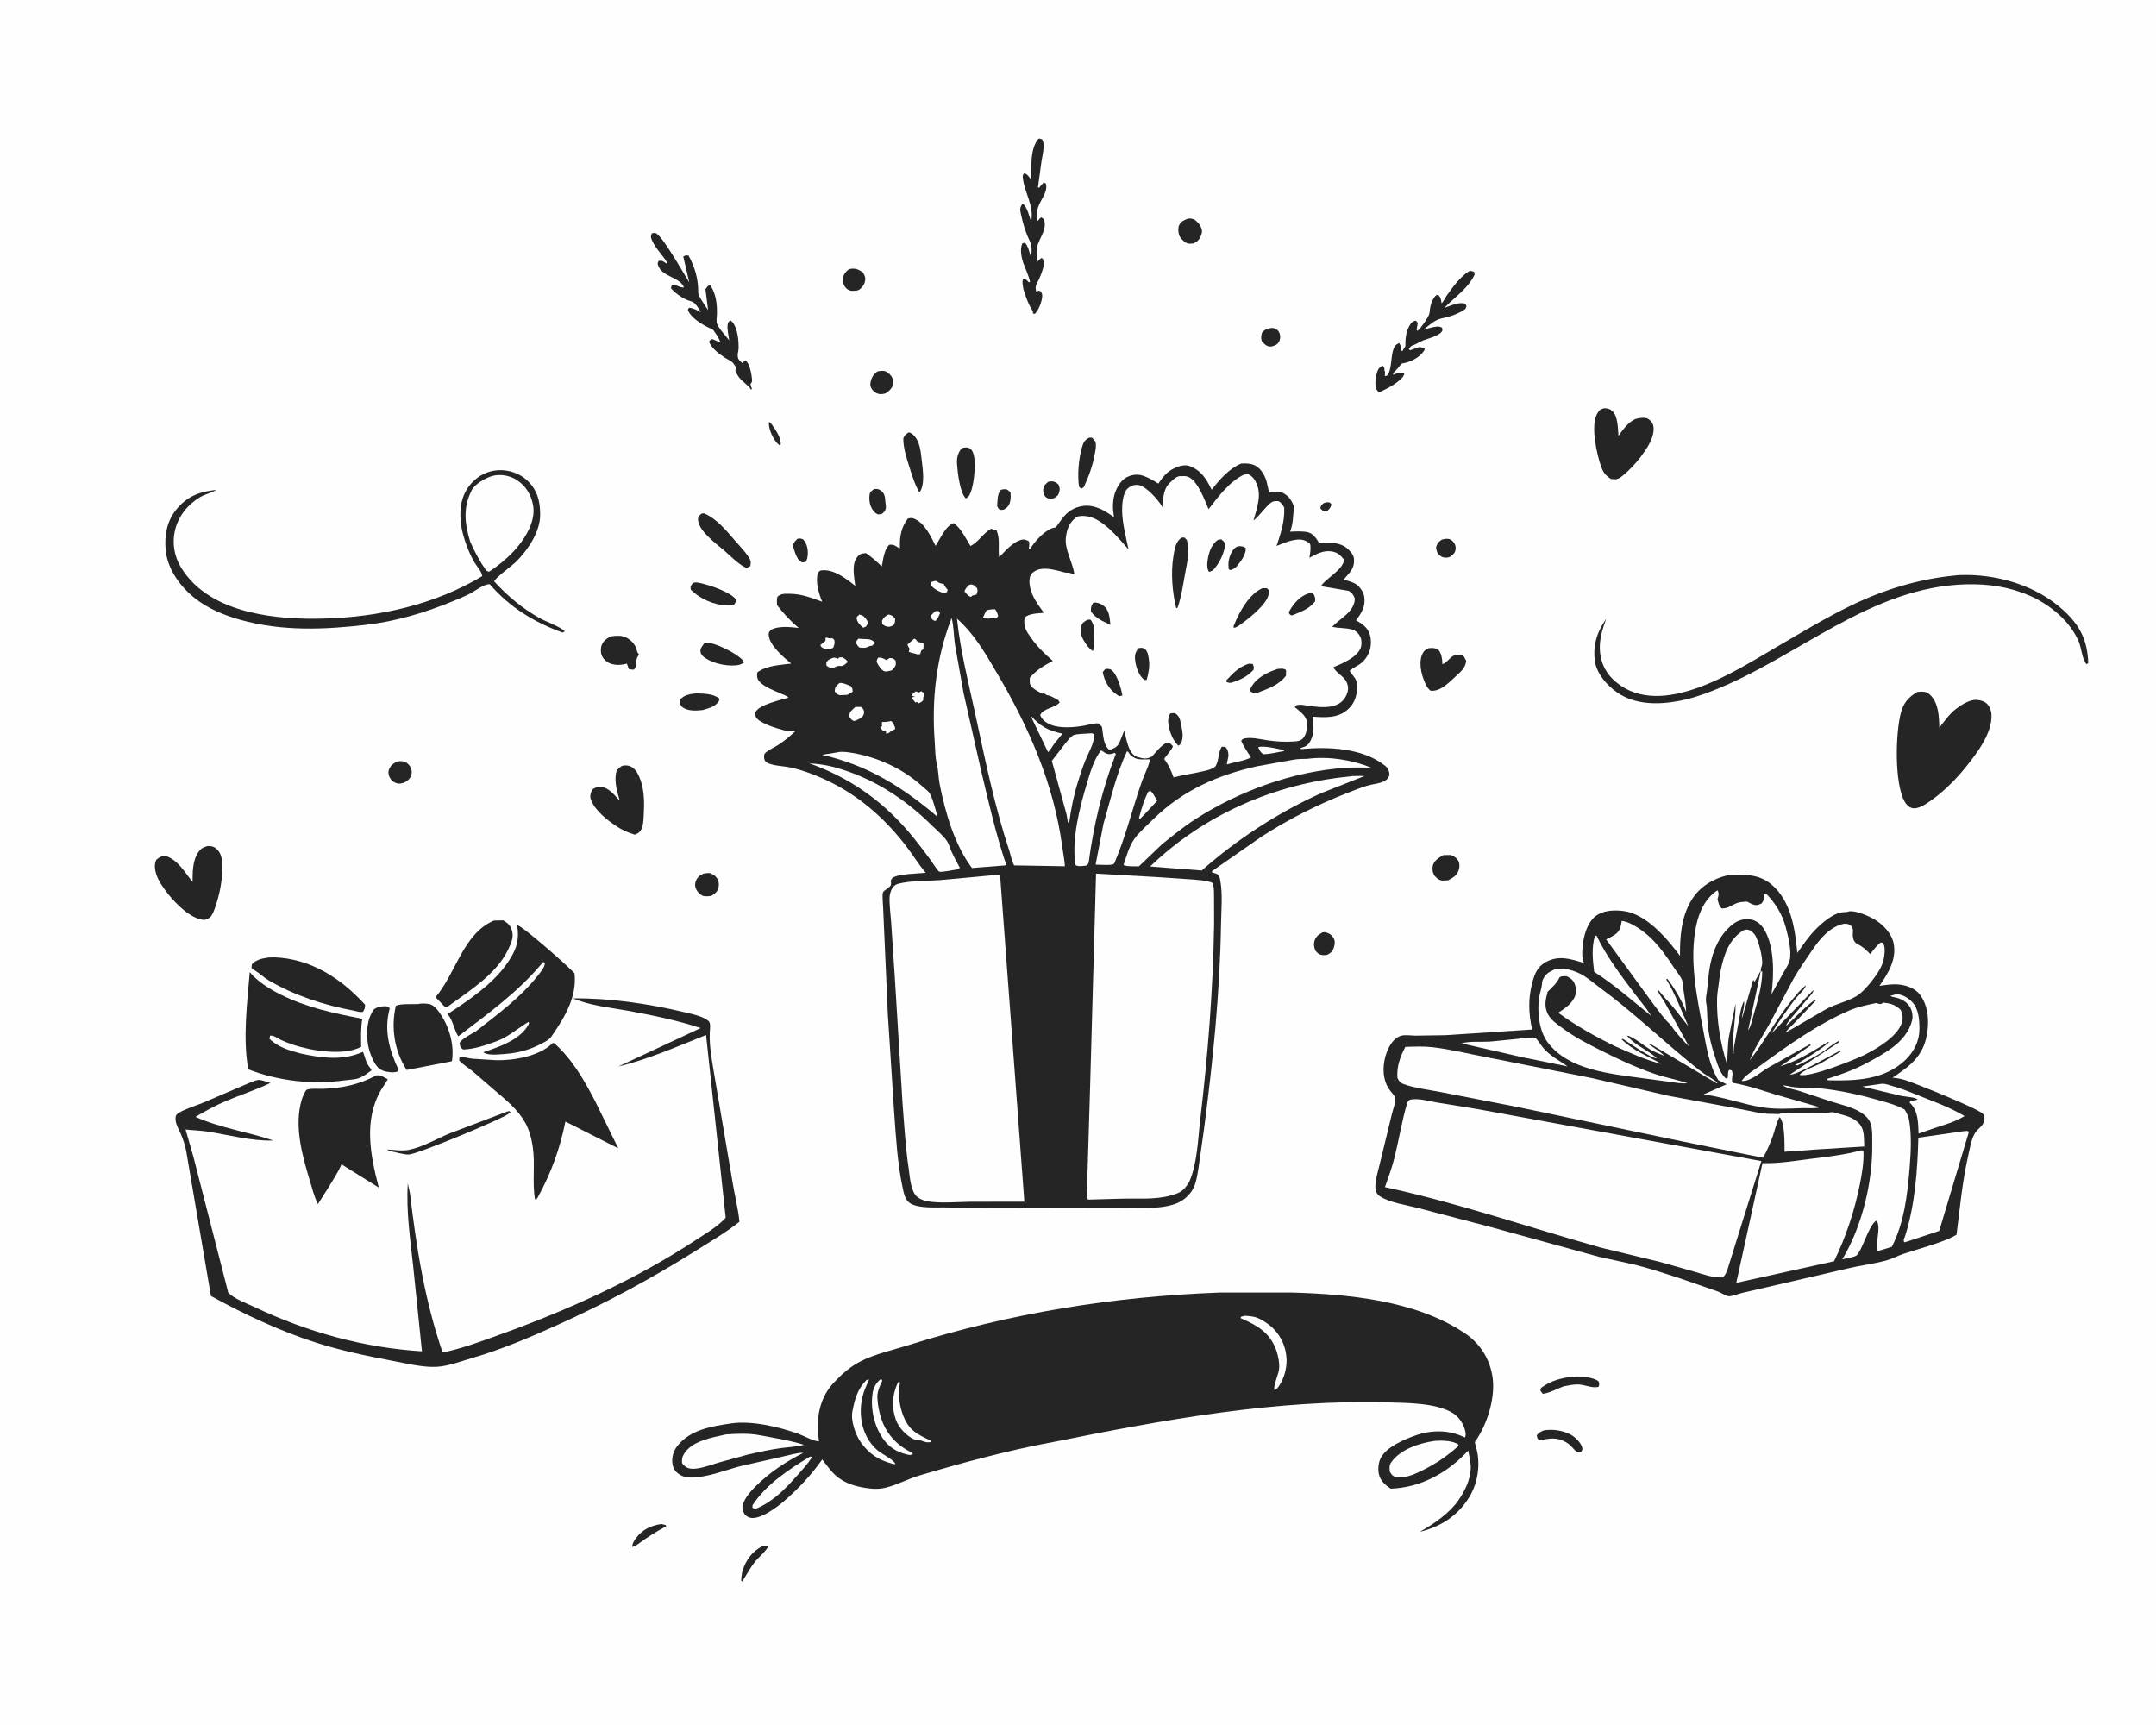 <svg version="1.1" xmlns="http://www.w3.org/2000/svg" style="display: block;" viewBox="0 0 2048 1638" width="1280" height="1024">
<path transform="translate(0,0)" fill="rgb(254,254,254)" d="M -0 -0 L 2048 0 L 2048 1638 L -0 1638 L -0 -0 z"/>
<path transform="translate(0,0)" fill="rgb(38,37,38)" d="M 1257.77 477.5 C 1259.23 476.982 1260.07 476.798 1261.66 476.869 C 1263.61 476.956 1263.6 477.638 1264.83 479 C 1263.86 482.006 1262.83 483.271 1260.5 485.373 L 1259.38 485.602 C 1256.9 485.68 1255.57 484.184 1254.13 482.5 C 1254.86 479.413 1255.37 479.389 1257.77 477.5 z"/>
<path transform="translate(0,0)" fill="rgb(38,37,38)" d="M 730.425 400.5 C 731.513 401.135 732.329 401.763 733.066 402.802 C 736.548 407.72 742.517 416.113 741.5 422.309 L 740.226 422.517 L 738.152 420.64 C 733.847 415.847 729.834 406.954 730.425 400.5 z"/>
<path transform="translate(0,0)" fill="rgb(38,37,38)" d="M 953.578 464.5 C 957.174 464.32 957.278 465.182 959.875 467.5 C 960.119 470.718 960.253 473.715 959.357 476.857 C 958.337 480.433 956.65 482.019 953.5 483.834 C 952.078 484.102 951.216 484.312 949.792 483.857 C 948.387 483.408 947.888 481.736 947.182 480.5 C 947.668 475.411 947.203 470.314 950.013 465.85 C 950.815 464.578 952.169 464.784 953.578 464.5 z"/>
<path transform="translate(0,0)" fill="rgb(38,37,38)" d="M 995.601 457.5 C 996.37 457.244 996.614 457.123 997.525 457.048 C 1001.28 456.74 1002.44 457.616 1005.29 459.736 C 1006.32 461.851 1006.97 463.826 1006.41 466.213 C 1005.52 470.049 1004.59 470.829 1001.5 472.867 C 998.263 473.486 996.293 474.296 993.5 471.945 C 991.326 470.115 990.719 467.224 990.998 464.5 C 991.372 460.85 993.034 459.757 995.601 457.5 z"/>
<path transform="translate(0,0)" fill="rgb(38,37,38)" d="M 628.261 1447.29 L 632.5 1448.32 L 632.733 1449.5 C 622.58 1454.89 613.72 1460.62 604.518 1467.5 C 603.157 1468.51 602.154 1468.74 600.5 1469.04 C 600.635 1465.71 602.367 1463.11 604.306 1460.5 C 610.32 1452.4 618.532 1448.74 628.261 1447.29 z"/>
<path transform="translate(0,0)" fill="rgb(38,37,38)" d="M 723.884 1468.5 C 726.132 1467.88 727.523 1467.9 729.793 1468.13 C 729.295 1471.55 719.724 1479.8 717.147 1483.12 C 713.187 1488.22 709.901 1494.07 706.528 1499.58 L 704.667 1501.98 L 704.038 1501 C 704.294 1498 704.445 1494.76 705.319 1491.87 C 708.373 1481.76 714.446 1473.38 723.884 1468.5 z"/>
<path transform="translate(0,0)" fill="rgb(38,37,38)" d="M 757.538 511.5 C 760.139 511.136 760.559 511.109 762.962 512.126 C 764.401 513.92 765.626 515.757 766.328 517.969 C 767.817 522.664 767.874 529.125 765.5 533.377 L 762.5 534 C 761.789 533.822 761.581 533.816 760.87 533.375 C 756.393 530.598 754.645 522.814 753.121 518 C 753.932 515.002 755.355 513.645 757.538 511.5 z"/>
<path transform="translate(0,0)" fill="rgb(38,37,38)" d="M 1206.62 311.5 C 1208.66 311.175 1209.59 311.203 1211.52 312.035 C 1213.68 312.967 1214.92 314.662 1215.65 316.945 C 1216.4 319.303 1216.17 322.363 1214.86 324.5 C 1212.95 327.626 1210.76 328.016 1207.5 328.97 L 1206.5 328.973 C 1202.7 328.678 1200.76 326.315 1198.44 323.576 C 1197.77 320.415 1197.89 318.562 1198.92 315.5 C 1201.36 312.851 1203.12 312.203 1206.62 311.5 z"/>
<path transform="translate(0,0)" fill="rgb(38,37,38)" d="M 1369.27 512.5 L 1370.69 512.026 C 1373.41 511.293 1376.7 511.183 1379 513.036 C 1381.31 514.901 1382.83 517.432 1382.75 520.5 C 1382.63 524.896 1380.6 526.117 1377.5 528.624 C 1376.58 528.958 1375.63 529.352 1374.63 529.41 C 1371.95 529.568 1369.99 529.288 1367.9 527.582 C 1365.17 525.354 1364.43 522.889 1364.12 519.5 C 1365.48 515.584 1366.01 515.114 1369.27 512.5 z"/>
<path transform="translate(0,0)" fill="rgb(38,37,38)" d="M 830.024 464.5 L 830.835 464.278 C 832.827 463.939 834.827 464.391 836.478 465.545 C 841.729 469.213 840.425 474.007 841.37 479.48 C 841.517 480.333 841.643 480.664 841.546 481.669 C 841.233 484.945 839.854 486.228 837.5 488.086 L 833.871 488.373 C 832.492 487.681 831.472 487.049 830.416 485.896 C 826.47 481.586 825.302 475.675 825.962 470 C 826.332 466.828 827.664 466.301 830.024 464.5 z"/>
<path transform="translate(0,0)" fill="rgb(38,37,38)" d="M 1255.99 885.5 C 1256.98 885.308 1257.99 885.054 1259.01 885.276 C 1262.52 886.046 1265.14 887.851 1266.9 891 C 1268.37 893.652 1267.97 896.805 1267.1 899.57 C 1265.86 903.509 1264.12 904.96 1260.5 906.775 C 1259.19 906.934 1257.82 907.095 1256.5 906.978 C 1253.31 906.695 1251.5 905.09 1249.5 902.772 C 1248.57 900.104 1247.75 897.743 1248.32 894.89 C 1249.34 889.737 1251.74 888.141 1255.99 885.5 z"/>
<path transform="translate(0,0)" fill="rgb(38,37,38)" d="M 806.301 255.5 L 806.951 255.337 C 812.235 254.269 815.138 255.476 819.5 258.381 C 820.931 260.623 822.131 262.628 821.887 265.387 C 821.527 269.449 819.564 272.226 816.5 274.718 C 815.309 275.436 814.564 275.817 813.141 275.884 C 809.068 276.076 806.814 276.533 803.773 273.497 C 801.227 270.956 800.552 267.868 800.795 264.341 C 801.075 260.27 803.36 258.027 806.301 255.5 z"/>
<path transform="translate(0,0)" fill="rgb(38,37,38)" d="M 376.216 723.5 C 378.224 722.704 380.884 722.539 383 722.977 C 386.047 723.607 388.447 725.722 389.931 728.383 C 391.179 730.622 391.465 733.695 390.645 736.142 C 389.414 739.812 386.825 741.706 383.5 743.337 C 381.718 743.778 379.768 744.316 377.927 744.005 C 375.294 743.56 372.6 741.885 371.074 739.696 C 369.524 737.475 368.525 734.455 369.181 731.761 C 370.157 727.751 372.853 725.55 376.216 723.5 z"/>
<path transform="translate(0,0)" fill="rgb(38,37,38)" d="M 833.601 352.5 C 835.554 352.129 838.036 351.779 840 352.154 C 842.597 352.65 845.036 354.846 846.549 356.908 C 848.033 358.93 848.942 361.581 848.482 364.098 C 847.696 368.396 844.965 370.929 841.5 373.243 C 839.719 373.965 837.933 374.234 836 374.118 C 832.965 373.937 829.988 371.995 828.302 369.5 C 826.889 367.409 826.455 365.736 826.871 363.318 C 827.696 358.515 829.648 355.309 833.601 352.5 z"/>
<path transform="translate(0,0)" fill="rgb(38,37,38)" d="M 1466.68 1358.26 C 1475.31 1357.18 1483.33 1358.18 1491.23 1361.98 C 1495.53 1364.04 1501.29 1369.43 1502.71 1373.95 C 1503.46 1376.35 1503.07 1376.77 1502 1378.87 C 1498.73 1379.34 1498.83 1379.19 1496.23 1377.5 C 1493.91 1374.88 1491.25 1371.88 1488.26 1370.02 C 1479.6 1364.61 1471.91 1365.64 1462.5 1368 C 1460.14 1366.15 1460.37 1365.82 1459.8 1363 C 1461.89 1360.15 1463.52 1359.73 1466.68 1358.26 z"/>
<path transform="translate(0,0)" fill="rgb(38,37,38)" d="M 668.413 829.5 C 670.213 829.132 672.165 829.122 674 828.98 C 677.199 830.112 679.614 831.518 681.434 834.5 C 683.046 837.143 683.17 840.243 682.437 843.195 C 681.516 846.911 678.607 848.956 675.5 850.814 C 673.123 851.004 670.101 851.429 667.801 850.699 C 665.296 849.905 662.675 847.117 661.5 844.843 C 659.99 841.92 659.907 839.014 661.228 836 C 662.688 832.671 665.152 830.815 668.413 829.5 z"/>
<path transform="translate(0,0)" fill="rgb(38,37,38)" d="M 1128.43 207.5 C 1130.47 206.903 1132.5 207.667 1134.5 208.144 C 1136.79 210.114 1139.13 212.008 1140.45 214.794 C 1141.88 217.81 1142.24 219.805 1141.06 222.991 C 1139.52 227.13 1137.55 229.38 1133.5 231.092 C 1131.53 231.237 1129.28 231.465 1127.41 230.723 C 1124.73 229.666 1120.93 225.799 1120.06 223.04 C 1119.21 220.336 1118.84 216.391 1120.06 213.746 C 1121.77 210.017 1124.77 208.789 1128.43 207.5 z"/>
<path transform="translate(0,0)" fill="rgb(38,37,38)" d="M 1494.32 1307.35 C 1500.74 1306.77 1513.11 1307.67 1518.38 1311.63 C 1519.3 1314.28 1519.44 1314.32 1518.5 1316.93 C 1513.11 1318.77 1505.23 1314.89 1499.28 1314.73 C 1494.58 1314.6 1489.83 1315.67 1485.24 1316.55 C 1479.03 1318.79 1472.03 1322.9 1465.5 1323.64 L 1463.17 1320.5 L 1463.92 1317.99 C 1472.69 1311.29 1483.44 1308.35 1494.32 1307.35 z"/>
<path transform="translate(0,0)" fill="rgb(38,37,38)" d="M 660.913 658.352 C 668.528 658.68 676.558 658.465 683.058 662.987 L 683.29 665.014 C 679.942 670.973 673.689 672.36 667.587 674.206 C 661.46 674.871 653.142 675.465 648.086 671.342 C 645.761 669.446 646.135 667.279 645.795 664.5 C 649.921 659.73 655.03 659.17 660.913 658.352 z"/>
<path transform="translate(0,0)" fill="rgb(38,37,38)" d="M 1370.96 811.974 L 1377.5 811.853 C 1380.48 812.279 1383.38 814.568 1385.05 817 C 1386.52 819.136 1386.57 822.564 1386 825 C 1384.58 831.061 1380.64 833.105 1375.66 835.914 L 1370.05 836.174 C 1367.23 835.954 1364.5 833.836 1362.81 831.67 C 1360.94 829.277 1360.35 825.466 1360.92 822.525 C 1361.93 817.301 1366.79 814.454 1370.96 811.974 z"/>
<path transform="translate(0,0)" fill="rgb(38,37,38)" d="M 481.935 1055.5 L 483.942 1055.2 L 484.876 1056 C 484.098 1056.85 484.022 1057 482.944 1057.78 C 475.397 1063.24 397.599 1095.65 388.5 1096.35 C 383.895 1096.7 375.166 1093.85 370.177 1093.03 L 367.5 1091.56 C 374.706 1091.89 381.661 1093.31 388.833 1091.83 C 402.025 1089.11 415.307 1081.1 427.825 1076.03 L 481.935 1055.5 z"/>
<path transform="translate(0,0)" fill="rgb(38,37,38)" d="M 1034.61 415.5 L 1037.33 415.458 L 1040.5 419.143 C 1041.58 422.96 1040.71 426.671 1040.03 430.5 C 1038.04 441.699 1034.35 452.249 1029.49 462.5 L 1026.98 464.094 L 1024.99 462 C 1023.3 450.967 1024.65 435.424 1027.75 424.752 C 1029.2 419.758 1030.2 417.93 1034.61 415.5 z"/>
<path transform="translate(0,0)" fill="rgb(38,37,38)" d="M 658.102 553.5 C 660.555 552.604 662.84 553.08 665.317 553.623 C 674.11 555.548 694.677 562.231 699.781 570 L 697.5 573.801 C 695.646 575.035 693.345 574.821 691.192 574.819 C 678.785 574.806 664.851 568.671 656.199 559.918 C 655.445 556.678 656.408 556.249 658.102 553.5 z"/>
<path transform="translate(0,0)" fill="rgb(38,37,38)" d="M 669.276 610.5 L 670.694 610.266 C 678.28 609.675 696.502 619.113 702.299 623.947 C 704.221 625.551 706.224 626.864 706.459 629.43 L 702.5 631.182 C 693.541 633.309 679.329 630.626 671.569 625.804 C 668.864 624.124 666.113 622.47 665.454 619.123 C 664.754 615.57 667.324 613.324 669.276 610.5 z"/>
<path transform="translate(0,0)" fill="rgb(38,37,38)" d="M 913.709 425.5 L 915.082 425.071 C 917.496 424.559 919.889 424.584 921.87 426.134 C 924.135 427.906 925.106 431.825 925.474 434.5 C 926.686 443.301 925.244 464.184 919.961 471.5 L 917.5 473.227 C 911.832 468.121 909.585 448.223 909.098 440.5 C 908.737 434.77 909.765 429.775 913.709 425.5 z"/>
<path transform="translate(0,0)" fill="rgb(38,37,38)" d="M 863.107 410.5 C 864.605 410.667 865.468 411.166 866.621 412.092 C 873.885 417.923 874.502 428.083 875.528 436.698 C 876.539 445.187 878.941 460.454 873.4 467.5 C 868.868 459.918 866.372 451.373 863.738 443 C 860.978 434.227 857.976 425.277 858.065 416 C 859.532 412.984 860.33 412.463 863.107 410.5 z"/>
<path transform="translate(0,0)" fill="rgb(38,37,38)" d="M 579.926 604.285 C 584.763 603.554 590.189 603.026 594.696 605.269 C 599.284 607.553 603.283 611.619 604.68 616.672 C 605.115 618.247 605.19 619.171 606.259 620.457 L 607.166 621.5 C 605.153 623.854 604.749 625.115 604.448 628.193 C 604.103 631.715 604.534 633.31 602 635.883 L 597.705 635.5 C 596.929 634.569 597.196 635.049 596.759 633.764 L 595.5 630.132 C 590.567 631.462 586.206 631.793 581.189 630.5 C 577.223 629.478 573.907 626.745 571.965 623.124 C 570.507 620.405 570.434 615.803 571.414 612.901 C 572.856 608.634 576.189 606.39 579.926 604.285 z"/>
<path transform="translate(0,0)" fill="rgb(38,37,38)" d="M 666.674 487.5 L 668.781 487.38 C 680.665 492.244 690.353 504.23 698.639 513.813 C 702.297 518.043 711.833 527.811 713.086 533 C 713.336 534.038 712.848 536.347 712.766 537.5 L 709.5 539.129 C 703.825 538.069 693.011 527.088 688.353 523.075 C 680.765 516.537 663.059 503.887 663.047 493 C 663.044 489.897 664.503 489.205 666.674 487.5 z"/>
<path transform="translate(0,0)" fill="rgb(38,37,38)" d="M 1356.85 615.5 C 1361.17 615.144 1362.34 614.962 1366.22 616.759 C 1369.15 620.265 1369.95 625.084 1370.1 629.582 L 1370.11 630.654 C 1373.68 629.653 1376.46 625.479 1379.5 623.341 C 1381.65 621.825 1385.42 621.047 1388 621.748 C 1390.87 622.529 1391.44 625.085 1392.73 627.5 C 1392.1 634.807 1386.76 638.333 1381.76 643.139 L 1376.45 648.054 C 1371.39 652.368 1365.76 656.493 1359 655.895 C 1357.36 654.553 1356.22 653.382 1355.2 651.515 C 1350.91 643.601 1347.43 631.368 1350.49 622.514 C 1351.71 618.996 1353.5 617.024 1356.85 615.5 z"/>
<path transform="translate(0,0)" fill="rgb(38,37,38)" d="M 365.701 955.5 C 368.209 955.692 368.306 955.855 370.238 957.5 C 364.494 977.997 369.711 997.242 378.652 1016 L 377.916 1017.5 C 373.352 1018.98 369.763 1018.16 365.207 1017.3 C 363.612 1016.65 361.903 1015.97 360.5 1014.96 C 355.086 1011.05 350.573 998.573 349.554 992.057 C 347.788 980.758 348.333 967.754 355.316 958.304 C 358.933 956.027 361.549 955.76 365.701 955.5 z"/>
<path transform="translate(0,0)" fill="rgb(38,37,38)" d="M 590.371 727.5 L 591.18 727.17 C 593.586 726.491 596.954 726.711 599.184 727.834 C 604.32 730.419 606.804 736.114 608.622 741.279 C 612.28 751.667 612.077 764.162 611.423 775.005 C 611.171 779.189 611.118 783.693 609.177 787.5 C 607.718 790.361 605.951 791.518 603 792.58 C 594.549 789.979 588.649 786.968 581.497 781.754 C 574.189 776.597 564.291 767.924 561.268 759.242 C 560.056 755.763 561.104 753.06 562.5 749.834 C 565.191 747.67 568.032 747.05 571.5 747.351 C 578.466 747.956 584.322 755.649 588.732 760.382 C 586.339 752.115 583.626 743.204 585.089 734.5 C 585.673 731.026 587.622 729.465 590.371 727.5 z"/>
<path transform="translate(0,0)" fill="rgb(38,37,38)" d="M 1395.3 257.5 C 1397.93 257.061 1398.1 257.088 1400.5 258.239 L 1400.78 260.5 C 1395.09 273.276 1381.54 282.268 1371.96 292.232 C 1378.12 290.165 1385.46 286.354 1391.82 288.218 L 1393.03 290.5 L 1392.11 293.087 C 1385.81 297.825 1377.34 300.598 1369.65 302.161 C 1362.99 303.516 1358 308.342 1352.83 312.509 L 1359.75 310.877 C 1363.04 310.155 1366.82 309.131 1369.83 311.079 C 1369.99 312.214 1370.45 313.301 1369.83 314.35 C 1367.09 318.931 1356.73 321.218 1352 323.094 C 1348.28 324.572 1345.06 326.826 1341.21 328.16 C 1339.9 328.615 1339.05 330.372 1338.23 331.5 L 1339.5 332.441 L 1348.31 329.383 C 1350.42 329.728 1351.68 329.937 1353.5 331.157 C 1353.05 332.15 1352.92 332.587 1352.34 333.439 C 1348.23 339.546 1339.61 343.685 1332.59 344.912 L 1331.26 345.135 C 1328.83 348.503 1326.24 351.388 1323.35 354.35 L 1323.5 355.836 C 1326.78 354.08 1329.31 353.78 1333 353.654 L 1334.03 355 L 1332.5 357.949 C 1326.08 364.821 1318.24 368.605 1309.83 372.57 C 1308.87 371.517 1307.61 370.07 1307.13 368.732 C 1305.69 364.716 1306.94 355.321 1308.82 351.5 C 1310.08 348.934 1310.93 348.245 1313.5 347.208 C 1316.05 349.759 1314.28 350.372 1315.73 353.263 C 1315.54 354.545 1315.48 355.717 1315.5 357.013 L 1317.5 356.532 C 1322.01 351.887 1321.2 339.395 1323.2 332.84 C 1324.38 328.953 1325.32 327.436 1328.91 325.5 C 1330.55 327.436 1330.65 329.446 1331.03 331.867 L 1331.2 333 L 1332.11 333.278 L 1335.01 328.5 C 1334.83 321.723 1335.58 313.891 1339.5 308.085 C 1341.2 305.566 1342.05 304.809 1344.97 304.34 L 1346.76 306.5 L 1345.6 313 L 1346.5 314.081 C 1349.36 311.724 1357.56 300.635 1357.9 297 C 1358.38 292.008 1359 287.361 1361.89 283.08 C 1363.33 280.953 1363.51 280.23 1366 279.756 C 1368.92 282.477 1368.69 284.126 1369.33 287.834 C 1371.2 286.434 1372.52 282.991 1373.91 281 C 1379.36 273.167 1387.27 262.483 1395.3 257.5 z"/>
<path transform="translate(0,0)" fill="rgb(38,37,38)" d="M 986.589 131.5 C 987.798 131.363 988.702 131.76 989.855 132.094 C 993.039 136.878 990.253 147.23 989.348 152.693 L 985.996 177.5 L 987 178.211 C 988.424 176.346 989.842 174.717 991.5 173.056 L 993.5 174.168 C 995.971 183.095 986.12 191.565 985.241 200.339 C 984.969 203.06 984.131 207.542 985.845 209.688 C 986.82 208.218 987.563 207.241 989 206.208 L 991.311 207.677 C 995.486 216.68 987.175 225.918 985.153 234.175 C 984.178 238.154 984.682 244.055 985.5 248.056 L 989 244.875 L 990.538 245.459 L 991.896 250 C 990.404 257.411 988.34 262.502 984.877 269.121 C 983.373 271.996 983.564 274.263 984.5 277.246 L 986.5 275.811 L 988.5 276.446 C 989.527 278.226 990.084 278.829 990.025 280.884 C 989.88 285.951 986.65 294.401 983 297.9 L 981.156 297.5 L 981.17 295.5 C 976.77 288.844 974.471 281.923 972.1 274.364 C 971.744 270.959 970.501 267.608 971.961 264.5 C 975.056 265.016 975.243 265.725 977.313 267.959 L 978.439 267.5 C 977.132 261.372 974.321 255.86 972.217 250 C 970.262 244.552 968.626 236.466 971.117 231.014 L 973.5 230.297 C 976.692 233.285 978.059 240.226 979.428 244.451 L 979.747 240.5 C 980.203 236.138 979.918 232.205 977.939 228.188 C 973.974 220.144 971.622 211.557 969.707 202.827 C 968.739 198.414 968.84 196.948 971.216 193.254 C 975.569 195.425 977.986 206.097 979.481 210.512 C 982.475 194.817 973.176 183.41 971.587 168.643 C 971.328 166.238 971.596 166.063 973 164.23 C 976.062 165.229 977.628 168.135 979.627 170.615 C 979.75 159.023 978.264 140.582 986.589 131.5 z"/>
<path transform="translate(0,0)" fill="rgb(38,37,38)" d="M 1523.82 387.5 C 1526.9 387.655 1529.14 387.991 1531.5 390.108 C 1536.94 394.982 1536.87 406.942 1537.38 413.791 C 1541.5 408.001 1547.71 399.191 1555.02 397.339 C 1557.98 396.59 1563.44 395.973 1566 397.899 C 1568.69 399.924 1570.32 402.043 1570.68 405.5 C 1571.71 415.423 1564.21 426.071 1558.68 433.548 C 1553.78 439.978 1546.89 447.486 1540.44 452.354 C 1536.68 455.195 1534.76 455.373 1530.18 454.693 C 1525.27 451.532 1523.02 448.669 1521.03 443.233 C 1516.77 431.568 1510.78 404.209 1517.01 393 C 1519.07 389.292 1519.98 388.574 1523.82 387.5 z"/>
<path transform="translate(0,0)" fill="rgb(38,37,38)" d="M 254.905 909.261 L 260.5 909.082 C 295.287 910.272 324.098 929.178 346.762 954.043 C 346.897 957.331 346.339 958.019 344.832 960.843 C 341.868 961.441 338.655 960.323 335.753 959.661 C 307.791 954.488 279.981 945.446 255.347 931.036 C 250.374 928.127 246.366 923.965 241.473 921.133 C 240.562 920.605 239.979 920.345 239.272 919.526 C 238.568 918.712 239.223 916.567 239.363 915.5 C 242.092 912.822 245.476 911.136 249.195 910.274 L 254.905 909.261 z"/>
<path transform="translate(0,0)" fill="rgb(38,37,38)" d="M 469.136 874.152 L 478 873.963 C 479.984 875.091 481.786 876.297 483.349 877.982 C 486.117 880.965 487.313 885.99 486.848 890 C 486.37 894.121 483.91 899.274 482.036 903 C 471.037 924.868 446.994 940.217 427.711 954.125 C 426.015 955.46 425.157 956.31 422.927 956.5 L 413.729 946.905 C 433.078 924.433 439.682 886.757 469.136 874.152 z"/>
<path transform="translate(0,0)" fill="rgb(38,37,38)" d="M 619.141 221.5 C 620.437 221.196 621.25 220.815 622.581 221.126 C 628.714 222.561 649.981 260.646 654.75 267.998 L 649.052 243.5 C 651.199 242.139 651.425 242.299 653.996 242.5 C 659.974 252.855 663.504 265.439 663.238 277.549 C 663.157 281.249 670.553 290.932 672.63 294.338 L 670.11 274.5 C 671.573 272.6 672.154 271.108 674.5 270.44 C 680.285 278.871 681.299 288.709 681.007 298.679 C 680.94 300.971 680.265 305.014 681.056 307.141 C 682.896 312.095 689.392 318.691 692.693 323.081 C 692.107 318.67 690.472 312.204 691.251 307.889 C 691.689 305.461 692.05 305.413 694 304.152 L 695.125 305.125 C 699.416 309.066 701.124 318.742 701.436 324.382 L 701.5 325.842 C 701.648 328.653 701.806 331.072 701.157 333.839 C 700.781 335.444 700.646 336.611 700.782 338.267 C 701.041 341.426 703.243 342.973 705.5 344.929 L 706.924 342.5 L 708.651 342.351 C 711.834 346.069 712.553 349.984 713.622 354.633 C 713.853 356.83 714.542 359.846 714.396 362 C 714.338 362.847 712.934 364.178 712.919 365 C 712.902 365.918 713.941 368.035 714.266 369 L 713.5 369.972 C 710.452 365.122 704.804 362.326 701.511 357.5 C 700.756 356.393 698.554 352.884 698.5 351.766 C 698.492 351.602 699.263 349.7 699.268 349.5 C 699.292 348.555 696.934 345.27 696.327 344.58 C 694.488 342.49 690.87 341.059 688.5 339.51 C 682.673 335.702 676.299 330.888 673.448 324.336 L 675.5 321.91 C 679.241 322.049 680.867 324.449 684.116 324.5 C 682.624 320.034 679.377 316.018 676.775 312.117 C 675.547 311.991 674.592 311.741 673.482 311.189 C 666.405 307.672 655.96 301.515 653.37 294 L 654.5 292.094 C 658.713 292.367 662.228 294.529 665.935 296.396 C 664.143 293.784 661.67 289.132 659.15 287.317 C 657.251 285.95 654.275 285.413 652.1 284.45 C 646.853 282.128 641.031 277.851 637.275 273.5 L 638.16 270.5 C 641.823 269.351 645.318 273.257 649.678 272.835 C 646.345 263.028 629.213 263.108 625.208 252.084 C 624.424 249.928 624.659 249.487 625.647 247.62 C 629.413 246.982 629.895 248.053 633 250.091 L 633.907 249.5 C 629.769 242.36 623.379 236.676 619.837 229.085 C 618.223 225.626 617.833 225.078 619.141 221.5 z"/>
<path transform="translate(0,0)" fill="rgb(38,37,38)" d="M 196.922 803.5 C 197.592 803.397 197.85 803.332 198.606 803.37 C 202.196 803.551 204.358 804.463 206.797 807.175 C 211.087 811.945 211.18 818.408 211.159 824.405 C 211.117 836.694 208.543 849.659 204.497 861.237 C 203.389 864.406 201.922 869.015 199.313 871.253 C 197.845 872.513 195.317 873.68 193.381 873.487 C 180.672 872.217 167.406 858.368 159.709 849.04 C 155.492 843.524 150.793 837.116 148.54 830.496 C 147.004 825.98 146.375 820.911 148.385 816.5 C 150.809 814.311 152.912 813.379 156 812.37 C 168.834 815.87 175.008 827.769 182.884 837.421 C 183.059 828.338 182.816 817.948 187.873 809.998 C 190.205 806.333 192.742 804.5 196.922 803.5 z"/>
<path transform="translate(0,0)" fill="rgb(38,37,38)" d="M 397.598 953.44 C 399.944 952.585 405.289 952.974 407.775 953.454 C 411.421 954.157 414.544 957.615 416.633 960.448 C 426.452 973.769 431.788 991.382 429.301 1007.76 L 403.4 1012.79 L 386.263 1016.05 L 385.505 1014.84 C 374.53 997.094 371.264 975.38 376.031 955.186 C 380.281 952.828 392.319 953.782 397.598 953.44 z"/>
<path transform="translate(0,0)" fill="rgb(38,37,38)" d="M 1857.03 546.411 L 1860.5 546.06 C 1895.47 544.503 1933.32 555.185 1959.63 579.065 C 1975.78 593.724 1982.74 607.605 1983.69 629.5 L 1982.04 630.698 C 1977.89 626.353 1977.24 615.916 1974.97 610.159 C 1967.03 590.094 1947.27 573.975 1927.88 565.552 C 1908.34 557.06 1888.65 554.266 1867.49 554.805 C 1776.87 557.111 1707.78 624.177 1627.27 655.724 C 1616.89 659.863 1605.88 663.504 1594.9 665.559 C 1575.21 669.242 1553.03 669.376 1535.94 657.364 C 1526.7 650.873 1516.98 640.062 1515.15 628.5 C 1512.73 613.225 1516.94 599.996 1525.73 587.611 C 1521.96 597.907 1518.87 607.874 1519.85 619 C 1520.89 630.722 1526.21 640.371 1535.32 647.864 C 1578.68 683.559 1649.17 636.65 1687.77 614.226 C 1711.19 600.623 1734.71 586.252 1759.13 574.528 C 1790.31 559.554 1822.58 549.748 1857.03 546.411 z"/>
<path transform="translate(0,0)" fill="rgb(38,37,38)" d="M 356.975 1021.5 L 357.617 1021.26 C 361.227 1020.34 365.318 1023.31 368.38 1024.95 L 361.908 1035.12 C 345.227 1063.77 351.83 1097.56 359.847 1127.79 L 324.384 1105.68 C 320.909 1113.99 315.522 1121.59 310.944 1129.34 L 301.961 1143.43 C 298.334 1136.15 296.349 1127.86 293.989 1120.1 C 286.857 1096.64 279.198 1068.54 286.652 1044.19 C 287.366 1041.85 289.435 1036.6 291.183 1034.94 C 291.424 1034.71 291.803 1034.7 292.124 1034.61 C 296.637 1033.42 302.75 1034.13 307.5 1033.94 C 325.803 1033.18 340.711 1029.93 356.975 1021.5 z"/>
<path transform="translate(0,0)" fill="rgb(38,37,38)" d="M 1821.25 657.024 C 1825.83 656.621 1829.39 656.194 1833.03 659.426 C 1841.57 667.006 1841.88 680.466 1842.17 690.946 C 1846.88 684.951 1851.62 678.071 1857.71 673.384 C 1863.2 669.152 1871.78 663.496 1879.04 664.683 L 1880 664.866 C 1882.43 665.29 1884.54 665.969 1886.56 667.476 C 1889.44 669.627 1891.43 674.494 1891.67 678 C 1892.96 697 1875.91 717.776 1864.69 731.588 C 1855.82 742.16 1844.55 753.032 1833.21 760.858 C 1828.89 763.839 1821.94 768.579 1816.5 767.352 C 1813.27 766.623 1810.75 763.916 1809.19 761.115 C 1799.4 743.549 1800.55 696.552 1805.6 677.097 C 1808.1 667.432 1812.75 661.997 1821.25 657.024 z"/>
<path transform="translate(0,0)" fill="rgb(38,37,38)" d="M 491.186 878.5 C 496.048 878.903 540.077 917.873 545.75 924.224 C 548.102 946.65 536.736 965.416 524.5 983.263 L 523.204 985.13 C 521.15 987.646 517.329 989.488 514.5 990.989 C 503.087 997.042 492.001 999.976 479.191 1000.9 C 474.264 1001.25 463.016 1002.61 459.105 999.197 L 466.482 996.63 C 479.678 992.064 496.295 984.981 502.617 971.792 L 502 970.399 C 491.654 976.593 482.9 984.722 471.311 988.905 C 461.129 992.58 450.918 996.246 440 996.634 C 436.868 994.569 437.297 994.03 436.546 990.5 C 438.313 986.436 448.274 981.732 452.222 979.207 C 472.589 963.291 494.311 947.337 510.5 926.901 C 513.179 923.519 518.023 918.158 517.5 913.996 L 515.794 913.635 C 493.021 941.311 463.697 962.588 435.291 984.116 C 431.332 977.714 430.361 969.547 425.657 963.532 L 425.189 962.967 C 444.795 950.155 467.721 934.779 481.281 915.42 C 490.05 902.9 493.744 893.644 491.186 878.5 z"/>
<path transform="translate(0,0)" fill="rgb(38,37,38)" d="M 237.249 923.15 C 245.011 932.338 255.859 939.06 266.523 944.398 C 291.568 956.935 316.999 962.135 344.134 967.492 C 342.6 976.302 342.963 985.115 343.104 994.024 C 326.962 1002.98 295.916 997.802 279.106 992.325 C 274.718 990.895 270.307 989.159 266.155 987.147 C 263.08 985.656 259.889 982.963 256.5 983.486 L 256.016 986.5 C 264.017 994.506 274.836 997.424 285.403 1000.38 C 305.441 1004.71 325.734 1007.49 344.861 998.796 C 346.481 1003.29 347.899 1009.74 350.999 1013.34 C 351.984 1014.49 352.499 1014.94 352.806 1016.5 C 349.382 1018.99 345.8 1021.75 341.907 1023.47 C 337.847 1025.27 331.759 1025.32 327.299 1025.94 C 296.81 1030.19 264.576 1026.6 235.849 1015.48 C 230.502 986.16 234.797 952.816 237.249 923.15 z"/>
<path transform="translate(0,0)" fill="rgb(38,37,38)" d="M 524.913 990.5 L 526.529 990.687 C 543.787 1005.96 555.435 1026.59 565.887 1046.84 L 587.308 1090.5 L 537.067 1065.04 C 531.992 1090.76 523.315 1114.52 510.568 1137.5 C 509.238 1139.03 510.043 1138.59 508.247 1138.97 C 505.401 1123.09 508.489 1105.71 506.142 1089.52 C 505.009 1081.71 502.88 1073.26 499.017 1066.32 C 492.095 1053.89 481.129 1044.94 470.468 1035.86 L 449.031 1017.39 C 444.748 1013.82 439.9 1011.19 436.15 1007 L 436.5 1004.18 L 438.5 1003.27 C 443.153 1004.56 448.024 1005.55 452.872 1005.62 L 470.432 1006.75 C 487.026 1007.37 511.717 1003.21 524.117 991.292 L 524.913 990.5 z"/>
<path transform="translate(0,0)" fill="rgb(38,37,38)" d="M 443.311 518.046 C 438.75 505.852 436.16 494.072 437.788 480.985 C 439.174 469.839 444.426 460.622 453.305 453.742 C 460.909 447.85 470.869 445.35 480.417 446.686 C 490.489 448.095 499.437 453.131 505.512 461.322 C 511.569 469.488 513.06 478.728 513.094 488.631 C 513.151 505.031 501.311 522.4 490.096 533.479 C 486.647 536.887 470.029 548.983 469.459 552.045 C 482.325 566.181 496.289 577.739 513 587.131 C 517.175 589.478 534.241 595.98 536.397 599.5 L 534.5 600.639 C 507.599 591.001 483.939 576.462 465.161 554.655 C 459.225 554.711 451.474 561.069 446.161 563.807 C 440.755 566.592 435.006 568.835 429.386 571.149 C 403.635 581.749 376.448 589.833 348.713 593.135 C 308.473 597.925 267.803 599.576 228.349 588.521 C 213.002 584.221 197.318 577.815 184.78 567.729 C 171.083 556.712 159.281 540.608 157.427 522.705 C 155.977 508.712 158.409 494.777 167.5 483.681 C 177.786 471.126 189.727 466.675 205.519 465.108 C 200.718 468.155 195.06 469.036 190.157 471.932 C 178.442 478.853 169.364 490.151 166.221 503.507 C 163.399 515.5 165.448 527.94 171.75 538.449 C 185.881 562.014 210.681 574.652 236.666 581.005 C 259.988 586.707 283.688 587.966 307.625 587.331 C 359.822 585.948 413.019 574.135 458.074 547.024 C 457.712 542.765 452.699 537.411 450.515 533.654 C 447.592 528.626 445.293 523.505 443.311 518.046 z"/>
<path transform="translate(0,0)" fill="rgb(254,254,254)" d="M 446.633 514.301 C 441.421 497.214 439.653 482.015 448.037 465.5 C 451.074 459.517 461.279 453.629 467.676 451.878 C 475.272 449.799 484.13 451.389 490.705 455.579 C 499.333 461.076 504.459 469.495 506.346 479.477 C 508.656 491.699 502.543 504.419 495.578 514.103 C 487.193 525.762 476.406 534.991 464.5 542.866 C 463.603 542.552 462.756 542.27 461.91 541.833 C 455.668 532.792 451.032 524.31 446.633 514.301 z"/>
<path transform="translate(0,0)" fill="rgb(38,37,38)" d="M 544.419 948.075 C 578.408 947.618 615.623 953.044 648.664 960.886 C 655.841 962.589 667.361 964.691 672.986 969.511 C 675.399 971.579 674.369 977.224 674.232 980.102 C 673.499 995.435 677.147 1011.39 679.519 1026.53 L 696.125 1124.23 C 698.139 1136.29 701.209 1147.99 702.405 1160.2 C 689.896 1170.19 675.263 1178.74 661.698 1187.28 C 618.676 1214.36 574.497 1238.03 528.129 1258.87 C 502.578 1270.36 475.73 1281.76 448.807 1289.53 C 437.962 1292.66 425.577 1297.53 414.302 1298.02 C 401.221 1298.58 385.598 1294.73 372.697 1292.28 C 348.26 1287.65 323.71 1282.55 300 1274.96 C 266.002 1264.08 231.599 1247.96 200.371 1230.73 L 176.857 1092.93 C 175.694 1087.42 174.098 1082.34 171.912 1077.15 C 169.591 1071.65 166.011 1066.65 166.841 1060.51 C 167.057 1058.92 168.172 1057.85 169.5 1057.01 C 176.183 1052.78 186.062 1050.09 193.5 1046.92 L 232.79 1030.09 C 236.346 1028.69 241.689 1025.99 245.271 1025.56 C 248.106 1025.22 253.946 1027.58 256.843 1028.4 C 243.022 1035.05 228.278 1039.73 214.155 1045.75 C 204.245 1049.98 194.963 1055.12 185.723 1060.63 C 209.271 1071.19 235.298 1074.82 259.596 1083.03 C 239.317 1083.84 217.328 1077.71 197.356 1074.61 C 190.443 1073.53 183.261 1073.38 176.283 1072.63 L 183.765 1098.7 L 216.814 1227.52 C 222.474 1233.51 234.212 1237.66 241.745 1241.22 C 292.058 1265.02 345.155 1279.82 400.807 1283.27 L 392.754 1205 C 389.922 1178.17 385.614 1150.49 387.398 1123.5 C 387.803 1127.07 389.094 1130.51 389.533 1134.18 C 395.692 1185.66 403.537 1235.25 420.45 1284.43 C 439.12 1280.58 458.127 1273.44 476.068 1266.95 C 540.041 1243.82 603.923 1215.02 660.883 1177.63 C 670.385 1171.4 681.654 1164.89 689.344 1156.42 L 670.698 982.836 C 643.824 993.539 615.52 1006.05 587.349 1012.77 L 665.589 976.245 C 643.298 968.893 620.014 964.134 596.949 959.918 C 579.53 956.734 560.773 955.084 544.419 948.075 z"/>
<path transform="translate(0,0)" fill="rgb(38,37,38)" d="M 1158.7 1227.46 L 1226.23 1227.43 C 1280.92 1228.94 1344.98 1234.9 1391.5 1266.13 C 1405.39 1275.46 1414.21 1288.95 1417.39 1305.37 C 1421.29 1325.48 1413.13 1351.95 1401.63 1368.45 L 1400.89 1369.5 L 1402.64 1376.19 C 1406.38 1391.13 1403.77 1408.31 1395.81 1421.5 C 1384.96 1439.47 1368.55 1449.9 1348.56 1454.76 C 1361.93 1447.29 1376.72 1437.28 1385.57 1424.45 C 1391.44 1415.94 1396.54 1405.49 1397.06 1394.95 C 1397.34 1389.4 1395.66 1382.99 1394.69 1377.5 L 1393.68 1378.58 C 1374.56 1398.92 1349.14 1412.82 1321.06 1413.73 C 1316.65 1410.7 1312.37 1407.39 1310.46 1402.15 C 1308.59 1397.01 1309.06 1389.63 1311.5 1384.76 C 1316.84 1374.09 1333.69 1367.06 1344.41 1363.22 C 1359.06 1357.96 1376.07 1357.72 1390.25 1364.55 L 1391.5 1365.16 C 1392.33 1363.67 1392.36 1362.11 1392.11 1360.44 C 1391.1 1353.66 1386.42 1346.04 1380.73 1342.35 C 1365.26 1332.32 1338.06 1332.37 1320.05 1331.83 C 1212.58 1328.59 1105.23 1348.32 1000.26 1369.46 C 957.621 1377.31 915.355 1388.82 873.782 1401.06 C 862.825 1404.29 852.359 1410.09 841.38 1412.79 C 836.526 1413.99 831.593 1414.16 826.647 1413.61 C 814.559 1412.25 802.876 1409.33 793.614 1400.98 C 788.92 1396.76 784.943 1390.95 781.005 1385.99 C 771.208 1400.18 757.653 1414.53 744.568 1425.74 C 737.897 1431.45 722.786 1442.84 713.335 1441.51 C 710.979 1441.18 708.33 1439.65 707.077 1437.6 C 705.312 1434.71 704.682 1431.63 705.741 1428.46 C 707.838 1422.17 712.825 1416.48 717.41 1411.86 C 730.458 1398.71 746.715 1387.86 763.23 1379.68 C 757.32 1379.49 749.905 1381.9 744.023 1383.11 L 703.043 1392.43 C 687.733 1396.49 672.464 1402.94 656.5 1403.15 C 652.22 1403.21 648.322 1402.3 644.752 1399.76 C 641.335 1397.33 639.515 1394.61 638.824 1390.44 C 637.839 1384.5 639.52 1378.24 643.171 1373.5 C 655.369 1357.65 676.123 1354.46 694.464 1351.75 C 713.992 1348.86 740.106 1355.04 758.54 1361.68 C 763.902 1363.62 772.492 1368.62 777.925 1368.81 L 776.783 1357.5 C 776.273 1341.39 780.556 1325.27 791.765 1313.28 C 799.035 1305.5 806.997 1298.36 816.433 1293.32 C 830.297 1285.92 848.57 1281.96 863.636 1277.21 C 959.693 1246.92 1058.09 1231.17 1158.7 1227.46 z"/>
<path transform="translate(0,0)" fill="rgb(254,254,254)" d="M 853.103 1312.5 L 854.926 1312.69 C 853.102 1322.66 853.924 1333.21 857.367 1342.77 C 862.804 1357.87 870.397 1361.84 884.5 1368.26 L 884.669 1369.5 L 881.5 1369.69 C 878.322 1369.91 875.284 1367.31 872.258 1367.83 C 870.761 1368.08 869.784 1367.48 868.352 1366.87 C 861.139 1363.79 853.78 1355.89 851.082 1348.5 C 846.582 1336.18 847.576 1324.25 853.103 1312.5 z"/>
<path transform="translate(0,0)" fill="rgb(254,254,254)" d="M 836.905 1309.5 C 837.258 1310.01 837.943 1310.41 837.963 1311.03 C 837.988 1311.82 836.571 1314.29 836.179 1315.27 C 834.647 1319.11 833.191 1322.95 833.429 1327.14 L 833.5 1328.12 C 833.786 1334.44 835.093 1340.99 837.062 1347 C 841.809 1361.5 851.681 1372.28 865.308 1379.08 C 866.471 1379.66 866.422 1379.88 867.077 1380.96 L 864.5 1381.82 C 854.78 1380.24 846.005 1375.81 840.007 1367.92 C 830.552 1355.48 826.481 1337.91 828.99 1322.5 C 829.812 1317.45 832.704 1312.43 836.905 1309.5 z"/>
<path transform="translate(0,0)" fill="rgb(254,254,254)" d="M 1182.38 1249.5 C 1187.82 1249.8 1192.36 1250.14 1197.2 1252.8 C 1201.23 1255.01 1204.84 1257.25 1208.24 1260.4 C 1216.95 1268.49 1221.7 1279.2 1222.14 1291.02 C 1222.48 1300.26 1218.95 1312.36 1212.5 1319.23 L 1210.53 1320.1 C 1209.3 1316.16 1214.42 1305.32 1215 1300.19 C 1215.65 1294.39 1214.12 1287.2 1212.14 1281.74 C 1206.13 1265.19 1193.58 1258.3 1178.5 1251.8 L 1178.7 1250.5 L 1182.38 1249.5 z"/>
<path transform="translate(0,0)" fill="rgb(254,254,254)" d="M 823.052 1310.5 L 825.511 1310.11 L 821.426 1319.59 C 814.07 1338.83 817.151 1363.18 833.405 1377.18 C 837.595 1380.79 848.73 1385.99 850.729 1390.5 L 847.5 1390 C 834.833 1386.61 825.796 1380.92 818.036 1370.22 C 812.772 1362.96 807.954 1349.32 809.698 1340.31 C 812 1328.42 814.415 1319.46 823.052 1310.5 z"/>
<path transform="translate(0,0)" fill="rgb(254,254,254)" d="M 769.16 1383.5 L 770.418 1383.23 L 771.259 1384.01 C 766.82 1390.74 761.361 1396.63 755.998 1402.63 C 744.718 1415.24 733.464 1426.57 717.5 1433.01 L 714.797 1431.96 L 714.795 1429.5 C 727.3 1410.11 749.579 1395.07 769.16 1383.5 z"/>
<path transform="translate(0,0)" fill="rgb(254,254,254)" d="M 1362.99 1368.33 C 1369.52 1367.88 1380.13 1367.89 1385.5 1371.98 L 1385.04 1373.5 C 1371.6 1385.34 1358.82 1393.4 1342.35 1400.36 C 1337.21 1402.13 1330.9 1404.07 1325.5 1402.49 C 1322.44 1401.59 1321.71 1400 1320.16 1397.5 C 1319.9 1394.55 1319.53 1391.6 1321.29 1389.03 C 1330.02 1376.21 1348.52 1370.36 1362.99 1368.33 z"/>
<path transform="translate(0,0)" fill="rgb(254,254,254)" d="M 689.577 1362.21 C 699.374 1361.47 711.235 1361.01 720.883 1362.83 C 735.584 1365.61 749.281 1367.59 763.741 1372.07 C 756.619 1374.06 748.492 1374.22 741.142 1375.28 C 730.463 1376.82 720.013 1379.07 709.527 1381.57 L 682.158 1389.09 C 674.975 1391.2 663.049 1395.94 655.625 1394.64 C 651.991 1394 650.093 1392.36 647.916 1389.5 C 647.687 1386.65 647.832 1384.07 649.27 1381.5 C 656.655 1368.31 676.322 1365.16 689.577 1362.21 z"/>
<path transform="translate(0,0)" fill="rgb(38,37,38)" d="M 1640.94 831.138 C 1655.36 830.024 1670.49 829.756 1682.25 839.441 C 1701.35 855.174 1705.07 881.778 1707.3 904.899 C 1712.37 897.712 1717.48 890.106 1723.56 883.716 C 1730.05 876.901 1741.91 866.176 1751.98 866.143 C 1753.31 866.139 1753.93 866.233 1755.24 865.824 L 1756.13 865.5 C 1762.22 864.078 1775.72 870.068 1781.08 873.339 C 1788.92 878.13 1796.95 886.525 1798.79 895.883 C 1801.75 910.973 1793.59 924.389 1785.31 936.167 C 1792.33 935.171 1798.86 934.113 1805.95 935.174 C 1812.92 936.216 1820.14 939.31 1824.31 945.242 C 1831.83 955.941 1832.7 970.387 1830.32 982.943 C 1826.44 1003.43 1814.28 1012.28 1797.74 1023.38 C 1802.12 1023.79 1806.22 1024.52 1810.42 1025.9 C 1820.62 1029.26 1879.96 1053.09 1883.76 1057.92 C 1886.32 1061.18 1884.77 1066.32 1882.26 1069.19 C 1880.1 1071.65 1877.08 1073.94 1875.55 1076.86 C 1872.25 1083.19 1870.96 1091.4 1869.42 1098.31 C 1863.9 1122.95 1861.68 1147.57 1858.53 1172.53 L 1854.33 1174.87 C 1839.56 1181.66 1823.2 1185.66 1807.78 1190.81 C 1802.33 1192.63 1797.01 1195.61 1791.5 1197.07 C 1779.96 1200.13 1767.69 1201.66 1755.99 1204.38 L 1655.15 1227.75 C 1651.71 1228.47 1645.22 1231.18 1642.2 1230.97 C 1639.56 1230.78 1634.34 1227.37 1631.48 1226.33 L 1595.68 1213.92 C 1581.36 1209.32 1567.09 1204.5 1552.47 1200.88 L 1518.66 1193.45 L 1416.04 1165.25 L 1347.7 1147.35 C 1336.85 1144.48 1319.48 1142.05 1310.5 1135.83 C 1307.51 1133.77 1306.43 1130.41 1306.46 1126.9 C 1306.52 1119.67 1309.16 1111.73 1310.81 1104.66 L 1322.17 1057.85 C 1322.99 1054.52 1326.08 1045.52 1325.45 1042.74 C 1324.98 1040.67 1322 1037.7 1320.71 1036 C 1316.82 1030.85 1314.99 1025.58 1314.39 1019.12 C 1313.49 1009.55 1316.69 996.39 1323.04 989 C 1325.39 986.265 1328.49 983.871 1332.13 983.278 C 1336.18 982.619 1340.81 983.455 1344.94 983.446 L 1373.11 983.017 L 1455.37 977.648 C 1452 962.347 1451.51 948.583 1455.48 933.398 C 1457.67 925.039 1460.15 918.187 1468.15 913.716 C 1480.6 906.745 1492.04 910.605 1504.63 914.469 C 1502.66 909.767 1502.82 904.502 1503.25 899.5 C 1504.09 889.569 1507.36 876.518 1515.51 870.082 C 1522.66 864.43 1532.8 864.019 1541.5 864.992 C 1563.68 867.472 1583.35 891.018 1595.84 907.658 C 1595.69 889.41 1597 870.788 1606.74 854.749 C 1614.46 842.052 1626.83 834.568 1640.94 831.138 z"/>
<path transform="translate(0,0)" fill="rgb(254,254,254)" d="M 1515.1 888.5 L 1516.57 888.496 C 1525.52 907.505 1540.07 926.719 1552.69 943.472 C 1558.06 950.596 1563.82 957.21 1568.62 964.764 C 1550.53 950.3 1533.98 935.401 1514.32 922.888 C 1512.91 911.29 1511.66 899.812 1515.1 888.5 z"/>
<path transform="translate(0,0)" fill="rgb(254,254,254)" d="M 1442.65 986.414 L 1443.3 986.205 C 1446.67 985.801 1455.85 985.029 1458.88 985.906 C 1459.5 986.087 1464.55 993.475 1465.46 994.57 C 1472.37 1002.88 1480.51 1006.45 1488.96 1012.66 L 1446.77 1004.12 L 1388.25 990.786 C 1395.57 988.516 1407.03 989.593 1414.86 989.143 L 1442.65 986.414 z"/>
<path transform="translate(0,0)" fill="rgb(254,254,254)" d="M 1786.59 1029.29 C 1790.06 1028.68 1793.2 1030.03 1796.5 1030.95 C 1803.98 1033.05 1810.91 1035.62 1818.07 1038.55 C 1834.37 1045.21 1850.98 1050.75 1866.13 1059.85 C 1857.2 1065.31 1847.12 1068.06 1837.24 1071.36 L 1822.47 1076.46 C 1822.07 1066.57 1822.19 1055.43 1814.93 1047.99 L 1813.95 1047 C 1814.57 1043.99 1818.98 1045.84 1821.56 1044 C 1818.41 1041.75 1810.2 1041.55 1806.08 1040.66 L 1768.9 1031.84 L 1786.59 1029.29 z"/>
<path transform="translate(0,0)" fill="rgb(254,254,254)" d="M 1801.6 944.068 C 1806.91 944.179 1812.46 947.494 1816.13 951.254 C 1822.69 957.976 1823.33 968.596 1823.28 977.503 C 1823.22 988.663 1817.97 998.864 1810.01 1006.51 C 1790.12 1025.64 1762.28 1026.53 1736.5 1025.87 C 1735.76 1025.37 1736.14 1025.73 1735.56 1024.58 C 1748.23 1020.52 1760.52 1016.27 1772.28 1009.95 C 1789.83 1000.52 1810.83 989.974 1816.23 969.275 C 1817.35 965.01 1816.47 959.689 1814.13 955.966 C 1811.16 951.237 1805.68 948.223 1800.31 947.187 C 1798.46 946.831 1797.18 946.522 1795.5 945.673 L 1801.6 944.068 z"/>
<path transform="translate(0,0)" fill="rgb(254,254,254)" d="M 1655.9 883.5 C 1656.84 883.199 1657.99 882.744 1659.01 882.737 C 1662.26 882.714 1664.77 884.823 1666.69 887.281 C 1670.23 891.833 1674.8 910.005 1673.84 915.854 C 1673.46 918.146 1672.02 920.267 1672.9 922.5 L 1673.99 922.5 C 1673.82 936.614 1669.56 950.434 1665.71 963.927 C 1664.43 968.418 1663.23 974.684 1660.55 978.5 L 1672.69 921.589 L 1666.59 932.5 L 1665.63 930.5 C 1664.64 932.22 1664.93 931.388 1664.56 933.234 L 1656.12 962.392 C 1655.75 964.157 1655.31 965.399 1654.46 967 C 1654.88 963.117 1657.82 953.762 1656.5 950.641 C 1653.53 956.807 1652.66 965.024 1651.3 971.743 L 1647.8 990.674 C 1646.97 993.932 1646.87 997.157 1646.7 1000.5 L 1646 1000.91 C 1645.29 984.686 1648.7 968.828 1648.63 952.813 L 1642.27 984.773 C 1640.99 993 1641.37 1001.65 1640.27 1010 C 1634.25 990.689 1630.49 968.354 1631.05 948 C 1631.21 942.2 1632.53 936.605 1633.03 930.867 L 1634.51 921.439 C 1637.77 906.144 1642.14 892.362 1655.9 883.5 z"/>
<path transform="translate(0,0)" fill="rgb(254,254,254)" d="M 1540.45 874.5 C 1549.18 875.261 1561.25 884.244 1567.54 890.192 C 1576.63 898.787 1584.06 909.587 1590.9 920 C 1593.04 923.256 1596.64 927.28 1597.85 930.954 C 1598.79 933.794 1598.76 937.345 1599.21 940.346 C 1600.24 947.202 1601.5 953.923 1601.69 960.873 C 1597.5 950.003 1590.9 938.768 1583.83 929.5 L 1582.72 930 C 1591.42 943.69 1596.98 959.742 1603.77 974.546 C 1596.29 965.391 1590.04 956.29 1581.69 947.85 L 1574.64 939.383 C 1574.63 942.589 1579.62 948.739 1581.31 951.791 L 1604.28 993.521 C 1599.34 988.871 1595 983.774 1590.71 978.536 C 1588.99 976.441 1587.69 973.817 1585.72 972.006 C 1580.57 967.269 1576.17 960.649 1571.78 955.166 L 1525.66 892.014 C 1528.55 890.65 1531.59 889.249 1534.19 887.374 C 1538.49 884.275 1539.44 880.931 1540.22 875.982 L 1540.45 874.5 z"/>
<path transform="translate(0,0)" fill="rgb(254,254,254)" d="M 1864.74 1074.28 L 1869 1073.94 L 1870.23 1075 L 1842.08 1168.89 L 1812.26 1178.81 L 1809 1179.75 C 1807.58 1177.73 1808.92 1176.14 1809.65 1173.86 C 1819.09 1144.35 1821.45 1111.14 1822.28 1080.38 L 1864.74 1074.28 z"/>
<path transform="translate(0,0)" fill="rgb(254,254,254)" d="M 1782.16 952.5 L 1784.85 953.271 C 1786.88 953.753 1787.23 953.136 1789 952.093 C 1795.73 952.796 1800.11 954.024 1805.28 958.767 C 1807.21 962.353 1807.91 966.878 1806.69 970.844 C 1802.54 984.355 1782.98 995.724 1771.29 1001.61 C 1761.34 1006.62 1718.55 1023.71 1709.5 1020.68 C 1712.57 1016.28 1723.59 1012.85 1728.76 1010.17 L 1748.5 998.692 L 1748 997.771 C 1739.78 1001.57 1706.49 1021.34 1700.18 1020.5 L 1746.95 989.698 L 1746.5 988.561 C 1740.89 991.472 1735.79 995.918 1730.47 999.4 C 1723.29 1004.11 1715.24 1007.98 1707.5 1011.66 L 1705.11 1011.46 C 1715.99 1004.68 1727.8 998.092 1737.5 989.712 C 1735.85 989.158 1735.59 989.954 1734.22 990.801 C 1720.73 999.169 1706.27 1007.96 1691.04 1012.64 L 1719.93 992.714 L 1719.5 991.513 L 1679.25 1014.06 C 1672.1 1018.19 1663 1027.1 1654.5 1026.55 L 1654.89 1025.83 C 1658.56 1020.32 1667.22 1015.55 1672.6 1011.59 C 1699.07 992.189 1726.66 972.542 1756.91 959.483 C 1764.87 956.05 1773.72 954.271 1782.16 952.5 z"/>
<path transform="translate(0,0)" fill="rgb(254,254,254)" d="M 1751.76 877.191 C 1753.4 877.176 1754.98 877.189 1756.5 877.94 C 1762.43 880.88 1758.92 885.967 1760.38 891.327 C 1761.02 893.706 1762.39 895.523 1764.62 896.586 C 1769.63 898.97 1772.66 902.102 1776.53 906.027 C 1779.62 901.891 1782.5 898.207 1786.5 894.908 L 1788.5 895.251 L 1789.21 896.433 C 1791.08 899.859 1790.07 908.357 1789.07 912.125 C 1787.38 918.495 1783.55 924.286 1779.64 929.491 C 1775.37 935.179 1769.29 942.45 1763.08 946.142 C 1754.5 951.241 1743.91 953.282 1735 958.045 L 1696.12 980.646 C 1697.36 977.914 1701.33 974.752 1703.45 972.538 L 1724.92 950 L 1724.5 949.06 C 1714.69 955.806 1705.49 966.308 1696.52 974.34 C 1697.65 970.731 1700.62 967.853 1703.01 964.994 L 1717.9 947.481 C 1719.53 945.508 1722.73 942.689 1722.5 940.162 L 1705.69 957.669 L 1682.67 981.497 C 1689.4 970.384 1697.24 959.421 1705.03 949.02 C 1707.67 945.487 1714.64 939.512 1715.5 935.722 C 1710.49 939.212 1706.47 944.514 1702.57 949.19 C 1687.54 967.204 1676.63 988.404 1662.12 1006.87 C 1666.46 995.21 1674.1 984.514 1680.13 973.593 L 1703.93 929 C 1709.35 919.709 1715.74 910.606 1721.81 901.714 C 1729.03 891.117 1738.67 879.688 1751.76 877.191 z"/>
<path transform="translate(0,0)" fill="rgb(254,254,254)" d="M 1631.37 845.5 L 1631.79 845.777 C 1633.13 849.218 1632.4 850.274 1631.5 853.777 C 1632.31 857.313 1632.82 859.732 1635.24 862.5 C 1641.02 863.464 1646.01 858.498 1651.5 857.012 C 1653.95 856.35 1656.94 856.491 1659.5 856.112 L 1664.08 858.5 C 1668.45 860.088 1669.58 859.711 1673.5 857.799 C 1675.98 854.225 1675.9 852.708 1676.16 848.5 L 1677.5 848.415 C 1686.39 857.676 1692.63 867.4 1696.1 879.925 C 1698.53 888.73 1702.15 903.127 1700.02 911.947 C 1699.05 915.931 1696.14 920.035 1694.1 923.632 L 1682.74 944.195 C 1685.18 925.272 1685.86 898.082 1675.21 881.611 C 1672.51 877.445 1668.02 873.952 1663.04 873.085 C 1657.19 872.065 1651.24 873.745 1646.53 877.259 C 1632.26 887.883 1625.63 905.999 1623.39 923.083 L 1621.62 939.75 C 1621.12 943.545 1619.96 948.433 1620.71 952.198 C 1621.98 958.558 1621.47 965.613 1622.1 972.115 C 1623.24 983.858 1626.12 995.06 1629.94 1006.19 C 1632.11 1012.53 1633.84 1018.32 1638.5 1023.31 L 1640.18 1024.46 C 1642.75 1022.73 1640.22 1019.14 1642.5 1015.97 L 1644.96 1016.5 C 1647.09 1020.54 1644.08 1024.23 1645.74 1028.26 C 1660.09 1030.69 1672.53 1035.12 1686.32 1039.33 L 1728.61 1051.45 C 1724.66 1052.98 1716.78 1052.18 1712.4 1052.31 C 1700.1 1052.7 1687.34 1053.55 1675.12 1051.72 C 1656.35 1048.91 1638.35 1042.05 1619.59 1039.45 L 1618.25 1039.27 L 1640.16 1029.65 L 1632.3 1025.79 C 1623.28 1011.44 1620.91 993.577 1617.73 977.203 C 1611.55 945.354 1604.4 910.58 1611.38 878.287 C 1614.13 865.552 1620.11 852.798 1631.37 845.5 z"/>
<path transform="translate(0,0)" fill="rgb(254,254,254)" d="M 1693.42 1030.5 L 1698.3 1031.3 C 1708.07 1033.79 1717.38 1032.42 1727.23 1033.36 C 1746.27 1035.18 1764.27 1039.05 1782.63 1044.22 C 1791.72 1046.78 1800.75 1049.06 1809.11 1053.55 C 1810.87 1056.02 1812.9 1060.42 1813.43 1063.44 C 1816.05 1078.13 1815.16 1094.19 1813.97 1109 C 1811.98 1133.97 1808.73 1161.56 1797.03 1184.03 L 1782.73 1188.39 C 1782.98 1183.37 1783.17 1178.48 1783.79 1173.5 C 1784.34 1169.11 1785.16 1162.52 1782.5 1159.19 C 1776.9 1161.41 1770.38 1181.27 1766.95 1187.2 C 1766.33 1188.26 1764.49 1191.6 1763.51 1192.24 C 1760.75 1194.02 1753.43 1194.99 1750 1195.93 C 1768.75 1164.83 1779.05 1122.18 1778.46 1085.82 C 1778.38 1080.29 1778.74 1073.77 1777.4 1068.4 C 1775.93 1062.51 1771.42 1058.67 1766.37 1055.64 C 1758.76 1051.06 1748.22 1048.82 1739.7 1046.12 L 1709.05 1035.92 C 1704.83 1034.65 1697.94 1033.61 1694.35 1031.18 L 1693.42 1030.5 z"/>
<path transform="translate(0,0)" fill="rgb(254,254,254)" d="M 1476.8 920.5 C 1477.51 920.329 1478.82 919.965 1479.52 920.002 C 1480.79 920.068 1481.42 920.819 1482.86 920.545 L 1484.98 920.168 C 1490 919.895 1498.29 923.021 1502.72 925.564 C 1509.01 929.171 1515 934.456 1520.87 938.77 C 1549.31 959.694 1575.29 984.304 1602.55 1006.78 C 1607.85 1011.15 1613.14 1015.73 1618.8 1019.63 C 1623 1022.53 1627.84 1024.83 1631.5 1028.39 L 1630.5 1028.59 L 1567 990.894 L 1566.12 991.5 C 1571.18 995.231 1576.61 998.262 1581.12 1002.7 C 1576.8 1000.97 1572.3 999.26 1568.22 997.027 C 1563.84 994.632 1549.79 983.223 1545.51 983.5 C 1552.87 992.659 1565.35 996.998 1573.74 1004.82 C 1570.91 1004.9 1568.23 1003.14 1565.8 1001.83 C 1557.51 997.355 1549.56 991.531 1541.55 986.5 L 1540.33 986.886 C 1551.04 997.567 1565.31 1002.87 1578.14 1010.26 C 1562.96 1006.6 1547.94 999.498 1533.63 993.289 C 1514.81 983.964 1497.18 974.152 1480.17 961.728 C 1485.4 958.257 1491.16 954.59 1494.53 949.129 C 1497.3 944.644 1497.66 940.564 1496.21 935.552 C 1494.89 931.023 1492.51 929.296 1488.5 927.121 C 1485.99 926.987 1483.66 926.51 1481.5 928.065 C 1478.69 933.766 1474.67 937.384 1470.14 941.745 C 1468.09 949.288 1466.63 955.529 1470.27 962.893 C 1473.13 968.67 1479.38 972.714 1484.42 976.477 C 1495.82 984.983 1508.83 991.557 1521.5 997.93 C 1537.53 1006 1553.96 1013.62 1570.95 1019.5 C 1581.44 1023.13 1592.36 1025.14 1602.88 1028.55 C 1597.58 1029.32 1591.42 1028.03 1586.14 1027.33 L 1559.8 1023.82 C 1529.61 1019.66 1489.78 1016.21 1470.07 989.724 C 1461.86 978.695 1460.15 960.777 1461.97 947.5 C 1462.56 943.236 1464.41 938.764 1464.71 934.665 C 1464.82 933.228 1464.83 932.212 1465.37 930.828 C 1467.71 924.922 1471.38 922.982 1476.8 920.5 z"/>
<path transform="translate(0,0)" fill="rgb(254,254,254)" d="M 1767.49 1092.5 C 1768.92 1092.26 1768.86 1092.43 1770.1 1093 C 1770.64 1103.48 1768.67 1114.89 1766.6 1125.13 C 1761.63 1149.83 1753.3 1175.15 1742.17 1197.73 L 1649.31 1218.24 L 1674.21 1104.59 C 1689.68 1104.93 1703.89 1102.54 1719.22 1100.57 C 1735.44 1098.49 1751.68 1096.82 1767.49 1092.5 z"/>
<path transform="translate(0,0)" fill="rgb(254,254,254)" d="M 1334.96 994.118 C 1343.48 993.853 1352.49 993.468 1360.96 994.46 C 1377.76 996.427 1393.98 1000.51 1410.58 1003.65 L 1511.99 1023.75 L 1585.56 1040.75 L 1652.09 1053.02 C 1662.64 1054.91 1674.02 1058.18 1684.74 1057.78 C 1686.17 1057.73 1688.7 1058.21 1690 1057.83 C 1694.66 1056.46 1700.37 1057.08 1705.31 1057.08 L 1734.21 1056.99 C 1736.8 1056.94 1739.69 1055.62 1742.12 1056.39 C 1749.95 1058.84 1757.9 1059.72 1764.39 1065.34 C 1771.63 1071.6 1770.37 1079.97 1770.85 1088.75 L 1726.51 1091.5 L 1695.16 1093.73 C 1695.05 1085.89 1695.65 1066.51 1690.5 1060.78 C 1687.46 1065.78 1685.95 1073.38 1683.98 1079 C 1681.49 1086.13 1678.3 1092.76 1674.83 1099.46 L 1600.08 1084.34 L 1441.57 1051.27 L 1368.17 1036.99 C 1356.99 1034.81 1343.01 1033.27 1332.5 1029.14 C 1329.78 1028.07 1328.56 1026.04 1327.39 1023.5 C 1326.69 1012.58 1329.97 1003.68 1334.96 994.118 z"/>
<path transform="translate(0,0)" fill="rgb(254,254,254)" d="M 1338.97 1044.5 C 1345.66 1042.26 1357.51 1045.72 1364.58 1046.89 L 1402.95 1053.13 L 1673.14 1102.61 L 1641.01 1205.34 C 1639.82 1208.51 1639 1210.75 1636.5 1213.09 C 1626.94 1213.43 1618.66 1210.36 1609.63 1207.67 L 1577.15 1198.45 L 1520.47 1184.75 C 1452.32 1165.55 1384.84 1142.3 1315.55 1127.33 C 1318.9 1117.96 1322.34 1108.54 1324.74 1098.88 C 1328.9 1082.08 1331.62 1064.67 1336.53 1048.09 C 1337.06 1046.33 1337.51 1045.63 1338.97 1044.5 z"/>
<path transform="translate(0,0)" fill="rgb(38,37,38)" d="M 1179.08 440.061 C 1184.25 439.768 1190.15 440 1194.44 443.272 C 1199.31 446.984 1202.88 454.242 1203.84 460.193 L 1205.5 467.771 L 1207.39 467.16 C 1211.43 466.336 1216.84 466.562 1220.29 468.913 L 1221.3 469.658 C 1222.28 470.361 1223.2 470.982 1224.01 471.893 C 1226.23 474.389 1229.37 479.42 1229 482.841 C 1228.2 490.089 1228.47 496.358 1225.95 503.404 L 1225.45 504.774 C 1230.72 504.602 1237.63 504.079 1242.7 505.413 C 1247.15 506.582 1250.31 511.021 1252.57 514.76 C 1253.76 516.72 1265.81 515.453 1269 515.907 C 1272.33 516.381 1276.31 517.975 1278.93 520.029 C 1281.74 522.235 1285.69 526.392 1286.08 530 C 1287.14 539.657 1282.12 543.505 1276.3 550.292 C 1279.95 551.423 1284.69 552.464 1287.88 554.547 C 1291.75 557.073 1295.29 562.039 1295.94 566.578 C 1297.28 575.919 1293.41 581.927 1288.11 589 C 1291.52 590.936 1295.21 593.127 1297.76 596.16 C 1301.61 600.732 1302.48 606.257 1302.16 612.011 C 1301.76 619.106 1297.69 626.338 1291.91 630.5 C 1289.08 632.541 1285.56 633.873 1282.98 636.204 C 1282.69 636.466 1282.16 636.612 1282.13 637 C 1282.08 637.622 1287.2 643.67 1287.86 645.186 C 1289.11 648.069 1289.19 651.026 1289.03 654.113 C 1288.61 662.216 1286.14 668.576 1279.9 673.992 C 1270.52 682.14 1258.3 681.293 1246.73 680.451 C 1247.54 689.06 1249.05 695.384 1244.8 703.464 C 1242.59 707.653 1240.7 708.682 1236.22 710.048 L 1235.16 710.356 C 1236.23 711.538 1235.59 711.331 1236.97 711.208 C 1262.37 708.959 1294.43 710.344 1315.37 726.855 C 1318.97 729.69 1319.4 731.681 1319.93 736 C 1318.67 738.468 1318.21 739.816 1315.74 741.291 C 1311.04 744.102 1303.78 744.493 1298.5 746.097 C 1292.3 747.98 1286.21 750.485 1280.18 752.832 C 1251.39 764.033 1224.58 777.556 1198.54 794.291 L 1151.21 827.274 L 1151.43 828.5 L 1156 829.83 C 1158.42 832.245 1158.49 832.601 1159.12 836 C 1161.56 849.123 1160.07 864.251 1159.86 877.647 C 1158.8 943.048 1152.12 1008.1 1143.61 1072.91 L 1138.6 1108.22 C 1137.5 1114.84 1136.61 1122.28 1133.6 1128.35 C 1130.06 1135.5 1122.99 1141.1 1115.51 1143.55 C 1110.23 1145.27 1105.03 1146.17 1099.5 1146.61 C 1089.89 1147.37 1080.2 1146.73 1070.57 1146.94 L 900.644 1146.65 C 890.7 1146.22 873.837 1148.03 865 1142.92 C 859.789 1139.91 858.683 1133.7 857.5 1128.25 C 852.43 1104.87 851.054 1079.4 849.303 1055.57 L 843.359 963.247 L 838.868 861.489 C 838.835 858.655 837.788 849.717 838.72 847.485 C 839.686 845.17 845.25 842.909 846.171 840.5 C 847.084 838.111 845.02 836.612 847.5 833.972 C 851.462 829.756 873.08 829.469 879.367 828.808 C 872.018 820.05 866.101 810.165 859.018 801.177 C 835.366 771.162 806.891 748.414 771.058 734.905 C 764.512 732.438 757.798 730.232 750.947 728.777 C 743.269 727.146 734.586 727.465 727.5 723.729 C 726.14 721.392 725.746 720.7 725.815 718.03 C 725.844 716.924 726.162 715.699 727 714.902 C 729.905 712.139 735.813 709.528 739.354 707.246 C 745.269 703.435 750.308 699.097 755.464 694.352 C 752.017 694.078 748.179 694.289 744.848 693.454 C 737.941 691.724 721.76 686.902 718.026 681 C 717.724 679.184 717.012 677.493 717.904 675.81 C 721.543 668.941 741.888 664.563 749.051 662.366 C 747.147 660.513 744.005 659.575 741.582 658.485 C 735.217 655.622 726.534 652.589 721.683 647.445 C 718.915 644.511 719.023 642.182 719.302 638.5 C 728.37 631.755 740.677 631.556 751.542 630.079 C 744.567 624.34 731.164 612.953 730.27 603.475 C 729.971 600.299 730.52 600.123 732.5 597.803 C 740.605 594.082 750.238 595.376 758.838 596.238 C 750.82 589.66 744.375 582.684 738.093 574.5 C 737.935 571.672 737.814 569.266 738.49 566.5 C 739.471 565.801 740.389 565.132 741.5 564.652 C 744.113 563.524 747.455 563.763 750.24 563.799 C 761.622 563.944 770.519 567.55 781.06 571.336 C 777.546 563.027 774.564 552.976 776.84 544 C 778.346 542.408 778.512 541.739 780.674 541.51 C 792.149 540.298 803.991 549.523 812.383 556.264 C 811.5 548.298 808.704 535.778 814.172 529.011 C 816.874 525.666 818.509 525.606 822.5 525.121 C 828.072 528.977 832.83 533.072 837.62 537.861 L 839.14 529.5 C 839.934 525.743 841.781 519.287 845 517.136 C 847.705 517.085 849.284 517.272 851.568 518.846 C 852.962 519.807 853.225 520.126 854.938 520.5 C 854.272 510.363 855.992 500.561 862.35 492.353 C 864.383 491.858 866.003 491.537 868.021 492.304 C 878.152 496.152 884.259 509.266 888.734 518.339 L 891.684 513.251 C 894.821 507.956 899.769 498.29 906 496.716 C 912.64 501.244 917.63 511.465 921.818 518.374 C 928.817 515.292 934.207 505.997 941.5 501.918 C 942.715 502.698 943.55 502.895 944.961 503.002 L 946.5 503.105 C 950.418 512.543 947.81 519.663 949.091 529.055 C 954.596 523.468 961.55 515.259 969.142 512.789 C 972.691 511.634 974.511 512.357 977.5 514.06 C 978.012 516.346 977.588 518.66 977.352 520.964 L 978.5 521.258 L 979.384 519.803 C 983.597 513.317 993.467 502.293 1001.56 500.964 L 1002.87 500.8 L 1008.63 492.772 C 1014.04 485.572 1020.25 481.447 1029.28 480.31 C 1039.92 478.971 1050.04 484.98 1058.15 491.096 L 1057.7 487 C 1056.73 480.878 1057.22 473.134 1059.39 467.236 C 1061.47 461.598 1065.47 455.085 1071.19 452.626 C 1076.61 450.296 1081.14 449.984 1086.5 451.894 C 1091.58 453.702 1095.74 456.282 1100.27 459.149 C 1104.45 452.97 1108.4 447.923 1115.26 444.615 C 1119.35 442.642 1125.56 440.729 1129.95 442.422 C 1141.24 446.777 1145.84 454.56 1150.99 465.012 C 1158.37 455.341 1167.64 444.739 1179.08 440.061 z"/>
<path transform="translate(0,0)" fill="rgb(254,254,254)" d="M 888.12 580.5 C 889.376 580.12 890.204 580.122 891.5 580.129 L 892.992 582 C 891.856 584.913 890.82 587.071 888.836 589.5 C 887.203 589.359 887.88 589.581 886.307 588.684 C 884.561 587.688 884.674 586.344 884.141 584.5 L 888.12 580.5 z"/>
<path transform="translate(0,0)" fill="rgb(254,254,254)" d="M 816.337 583.5 C 817.525 583.726 819.012 584.181 820 584.936 C 821.633 586.182 823.93 588.832 824.244 590.934 C 824.491 592.584 823.356 593.632 822.5 594.985 L 819.984 596.014 C 817.394 594.168 813.938 590.285 813.687 586.986 C 813.577 585.552 815.367 584.441 816.337 583.5 z"/>
<path transform="translate(0,0)" fill="rgb(254,254,254)" d="M 869.823 656.5 C 871.103 656.694 870.632 656.487 871.733 657.204 L 872.5 657.734 L 875 656.322 L 877.273 657.728 C 878.57 661.113 876.343 661.23 877.084 664.5 C 876.105 666.431 874.349 667.007 872.5 667.908 L 871.594 666.585 L 869.5 667.037 C 868.204 665.464 866.946 664.059 866.184 662.139 L 869.248 661.5 L 866.5 660.843 L 866.176 659.5 L 869.823 656.5 z"/>
<path transform="translate(0,0)" fill="rgb(254,254,254)" d="M 942.585 578.5 L 945.274 578.504 C 946.923 580.821 947.521 582.217 948.107 585 L 946.5 587.308 C 943.889 586.641 941.969 586.892 939.311 587.289 L 938.274 587.452 C 936.834 586.888 935.21 586.754 933.686 586.5 C 934.85 584.051 935.828 581.625 937.269 579.312 L 942.585 578.5 z"/>
<path transform="translate(0,0)" fill="rgb(254,254,254)" d="M 920.355 555.5 L 921.714 555.03 C 924.787 554.586 926.113 556.651 928.181 558.5 C 928.873 561.321 928.503 561.841 927.58 564.5 L 923.672 565.5 L 922.386 566.682 C 919.673 566.393 917.92 563.499 916.084 561.5 C 916.984 558.932 918.5 557.445 920.355 555.5 z"/>
<path transform="translate(0,0)" fill="rgb(254,254,254)" d="M 784.218 605.5 C 786.834 605.164 787.254 606.889 790.5 605.882 L 792.465 607.5 C 793.231 610.497 792.543 612.181 791.5 615.031 L 788.5 616.316 C 786.52 616.447 784.647 616.6 782.787 615.774 C 780.717 614.855 780.043 614.555 779.239 612.5 L 784.124 608.5 L 784.218 605.5 z"/>
<path transform="translate(0,0)" fill="rgb(254,254,254)" d="M 1195.18 709.5 C 1200.07 707.542 1214.43 711.298 1219.94 712.261 L 1219.5 713.189 C 1212.87 714.366 1206.78 715.95 1200 716.22 C 1197.33 714.189 1196.34 712.636 1195.18 709.5 z"/>
<path transform="translate(0,0)" fill="rgb(254,254,254)" d="M 837.821 685.5 C 840.606 685.614 842.947 685.421 845.672 684.804 L 846.5 684.609 L 847.03 685.095 C 848.575 686.777 850.325 689.972 850.376 692.274 L 846.547 694.08 C 844.507 695.854 844.281 696.475 841.5 696.61 C 841.88 694.5 841.834 695.063 840.75 693.5 L 839.5 694.183 C 837.592 693.089 837.304 692.407 836.137 690.5 L 837.751 689.838 L 837.821 685.5 z"/>
<path transform="translate(0,0)" fill="rgb(254,254,254)" d="M 888.483 551.5 L 889.496 551.625 C 891.573 553.428 892.914 553.839 895.621 554.327 L 896.5 554.475 C 897.283 556.675 898.726 558.233 900.193 560 L 899.5 562.168 L 896.5 563.16 C 891.833 561.659 887.197 559.472 884.196 555.5 L 884.819 552.5 L 888.483 551.5 z"/>
<path transform="translate(0,0)" fill="rgb(254,254,254)" d="M 843.973 583.5 L 844.578 583.553 C 847.604 584.251 848.428 585.217 850.311 587.5 C 850.244 589.521 850.295 591.157 849.207 592.951 C 848.294 594.455 846.118 594.647 844.5 595.153 C 841.205 594.79 840.687 594.527 838.05 592.5 L 837.801 589.5 C 839.355 586.234 840.782 585.135 843.973 583.5 z"/>
<path transform="translate(0,0)" fill="rgb(254,254,254)" d="M 815.252 606.5 L 815.779 606.445 C 818.808 606.783 821.646 606.75 824.676 606.944 C 827.405 607.118 829.636 608.53 831.443 610.5 L 828.389 613.091 C 825.244 613.31 825.119 614.099 822.5 614.943 C 821.311 615.326 817.875 614.891 816.5 614.875 C 814.345 612.863 813.937 612.442 812.996 609.5 L 815.252 606.5 z"/>
<path transform="translate(0,0)" fill="rgb(254,254,254)" d="M 812.163 671.5 C 814.433 671.122 816.204 671.157 818.5 671.364 C 820.02 673.393 821.235 674.714 820.636 677.5 C 819.845 681.174 817.43 681.86 814.435 683.5 C 813.322 684.081 812.204 684.341 811 684.68 C 808.635 683.36 807.965 682.462 806.605 680.118 C 806.836 675.617 809.106 674.584 812.163 671.5 z"/>
<path transform="translate(0,0)" fill="rgb(254,254,254)" d="M 791.631 624.5 C 793.432 624.321 794.293 624.902 795.965 625.574 L 797.119 624.257 L 800 624.091 C 802.419 625.366 803.822 626.246 805.405 628.5 C 803.592 630.054 801.977 631.723 799.628 632.392 C 796.521 632.107 794.911 632.308 792.196 633.927 L 791.5 634.361 C 788.5 634.151 787.453 633.768 785.02 632 L 784.954 629 C 786.925 626.041 788.416 625.865 791.631 624.5 z"/>
<path transform="translate(0,0)" fill="rgb(254,254,254)" d="M 797.456 648.5 C 800.533 648.023 805.277 650.388 808.214 651.5 C 809.871 653.911 809.931 654.042 809.853 656.962 L 804.922 659.753 L 798 660.103 C 795.42 659.766 794.508 658.379 792.919 656.5 C 793.171 651.776 794.141 651.567 797.456 648.5 z"/>
<path transform="translate(0,0)" fill="rgb(254,254,254)" d="M 868.291 606.5 C 870.628 606.804 870.384 608.615 872.108 609.5 C 873.777 610.357 875.158 609.531 877.277 610.93 L 877.164 616.5 L 875.32 617.418 C 874.923 618.337 874.602 619.18 874.348 620.153 L 874.136 621.023 L 871.775 621.5 C 869.24 620.206 866.37 620.465 863.266 618.778 L 864.029 616 C 863.01 614.656 862.509 613.606 861.998 612 L 868.291 606.5 z"/>
<path transform="translate(0,0)" fill="rgb(254,254,254)" d="M 834.014 624.5 C 836.914 624.089 838.769 624.976 841.239 626.36 L 842 626.798 L 845 624.838 C 848.377 624.834 848.298 625.092 850.717 627.182 C 851.148 631.099 851.342 631.28 849.144 634.5 L 847.173 636.5 C 845.302 636.879 841.683 638.096 840.019 637.38 C 836.95 636.06 834.126 631.669 832.866 628.687 C 832.358 627.487 833.524 625.706 834.014 624.5 z"/>
<path transform="translate(0,0)" fill="rgb(254,254,254)" d="M 1090.9 751.5 L 1093.38 751.317 C 1095.84 753.958 1097.41 757.338 1099.15 760.482 L 1085.66 774.869 L 1082.5 777.978 L 1081.97 776.5 C 1084.25 768.181 1086.86 759.137 1090.9 751.5 z"/>
<path transform="translate(0,0)" fill="rgb(254,254,254)" d="M 978.93 679.548 C 988.804 689.824 995.01 693.609 1009.25 696.643 L 1001.24 706.446 C 999.478 709.149 997.855 711.932 995.536 714.197 L 978.93 679.548 z"/>
<path transform="translate(0,0)" fill="rgb(254,254,254)" d="M 795.598 714.344 C 799.486 713.291 805.616 714.26 809.52 714.899 C 823.821 717.24 838.219 722.224 851 729.036 C 860.651 734.181 869.359 740.437 877.452 747.779 C 879.722 749.84 882.243 751.427 883.649 754.279 C 886.6 760.266 888.25 767.614 890.224 774 L 889.5 774.802 L 885.311 771.193 C 853.127 744.756 822.048 726.168 780.863 716.734 L 795.598 714.344 z"/>
<path transform="translate(0,0)" fill="rgb(254,254,254)" d="M 1035.21 696.388 C 1037.35 696.19 1037.59 696.225 1039.5 697.208 C 1039.38 706.112 1034.25 714.067 1030.95 722.141 C 1028.26 728.728 1026.1 735.615 1023.96 742.401 C 1020 754.973 1017.43 767.843 1015.66 780.895 L 1014.5 781.171 L 1013.11 773.293 L 999.143 722.514 L 1011.69 706.2 C 1013.69 703.767 1016.52 700.103 1019.07 698.359 C 1021.47 696.72 1032.06 696.709 1035.21 696.388 z"/>
<path transform="translate(0,0)" fill="rgb(254,254,254)" d="M 1045.81 712.5 C 1046.99 712.901 1048.3 714.071 1049.41 714.707 C 1053.19 716.881 1055.11 716.081 1059 714.902 L 1059.9 716 C 1046.79 749.858 1038.86 783.568 1034.05 819.5 L 1032.5 821.821 C 1029.15 822.154 1024.64 823.252 1021.65 821.5 L 1021.24 819.291 C 1018.34 795.351 1025.5 767.082 1032.34 744.338 C 1035.68 733.241 1038.78 721.879 1045.81 712.5 z"/>
<path transform="translate(0,0)" fill="rgb(254,254,254)" d="M 1070.47 713.5 L 1071.59 713.72 C 1072.79 715.922 1073.84 717.153 1075.93 718.566 L 1076.86 719.166 C 1080.91 721.833 1087.4 721.009 1092.13 721.009 C 1092.89 723.518 1086.34 737.439 1085.13 740.827 C 1076.02 766.376 1069.66 793.659 1059 818.527 C 1058.55 819.822 1058.88 819.334 1057.81 820.381 C 1056.18 821.981 1043.77 821.049 1040.73 821.029 L 1048.17 782.371 C 1054.89 759.336 1060.22 735.371 1070.47 713.5 z"/>
<path transform="translate(0,0)" fill="rgb(254,254,254)" d="M 768.689 724.766 C 776.027 725.347 783.544 726.136 790.678 727.999 C 827.512 737.619 858.675 757.587 885.493 784.092 C 890.025 788.571 895.952 793.433 899.525 798.61 C 901.465 801.42 902.224 805.085 903.626 808.186 C 906.073 813.598 908.8 818.837 911.784 823.969 L 909.885 825.5 C 906.835 825.829 894.492 828.492 892.177 827.711 C 890.965 827.303 884.728 817.679 883.679 816.247 C 873.312 802.092 862.405 788.024 849.923 775.661 C 826.386 752.348 799.79 735.878 768.689 724.766 z"/>
<path transform="translate(0,0)" fill="rgb(254,254,254)" d="M 1280.85 737.417 C 1285.78 736.544 1291.29 736.884 1296.31 736.81 L 1255.56 752.908 C 1214.57 771.192 1175.12 796.874 1141.54 826.607 L 1111.94 824.32 L 1092.52 822.788 C 1143.5 773.723 1210.69 744.332 1280.85 737.417 z"/>
<path transform="translate(0,0)" fill="rgb(254,254,254)" d="M 1241.84 720.543 C 1262.06 717.937 1283.62 721.423 1302.46 728.846 C 1294.38 728.859 1286.13 728.586 1278.07 729.106 C 1228.47 732.306 1177.02 751.101 1135.39 777.914 C 1124.32 785.046 1114.05 793.417 1103.81 801.681 L 1081.83 822.679 C 1078.46 822.502 1069.77 823.012 1067.26 821.352 C 1069.91 813.518 1072.55 803.634 1077.35 796.862 C 1082.17 790.063 1089.68 783.615 1095.69 777.707 C 1123.31 750.57 1156.39 736.067 1193.81 727.666 L 1227.65 721.572 C 1232.4 720.612 1237.02 720.606 1241.84 720.543 z"/>
<path transform="translate(0,0)" fill="rgb(254,254,254)" d="M 903.934 586.752 C 906.039 594.596 905.914 603.763 907.111 611.89 L 915.214 657.618 L 932.244 733 C 939.342 762.629 946.136 792.821 955.987 821.668 L 935.76 823.25 L 923.295 824.239 C 906.81 802.48 897.894 771.373 892.641 744.888 C 891.407 738.667 891.403 731.362 889.925 725.45 C 888.299 718.943 888.447 711.778 887.938 705.067 C 884.866 664.518 889.186 624.776 903.934 586.752 z"/>
<path transform="translate(0,0)" fill="rgb(254,254,254)" d="M 909.058 587.39 C 925.99 602.64 935.538 619.677 946.983 639.044 C 977.298 690.34 1001.12 744.643 1009.02 804 C 1009.85 810.272 1011.19 816.215 1011.56 822.57 L 963.359 821.75 C 961.008 817.61 960.089 811.852 958.561 807.244 C 944.583 765.064 935.831 721.45 926.442 678.094 C 920.003 648.357 912.17 617.654 909.058 587.39 z"/>
<path transform="translate(0,0)" fill="rgb(254,254,254)" d="M 939.668 831.413 L 949.968 830.737 L 973.044 1141.16 L 921.404 1141.21 C 907.777 1141.43 893.731 1142.92 880.234 1140.69 C 877.161 1139.89 874.033 1138.76 871.5 1136.78 C 865.036 1131.72 864.371 1117.93 863.214 1110.14 C 860.136 1089.44 858.949 1068.63 857.339 1047.79 L 849.857 926.03 L 846.506 875.611 C 845.98 867.919 844.709 859.506 845.022 851.831 C 845.142 848.864 846.393 844.772 848.271 842.489 C 849.699 840.753 851.304 839.675 853.503 839.127 C 865.51 836.137 880.12 836.689 892.577 835.763 L 939.668 831.413 z"/>
<path transform="translate(0,0)" fill="rgb(254,254,254)" d="M 1041.14 829.577 L 1098.56 832.834 L 1132.09 835.091 C 1138.48 835.64 1145.48 835.911 1151.5 838.2 L 1152.4 840.26 C 1153.37 843.58 1153.11 848.126 1153.23 851.596 L 1153.28 878.031 C 1152.27 940.023 1147.41 1001.5 1140.14 1063.05 C 1137.89 1082 1137.42 1104.97 1129.56 1122.49 C 1128.1 1124.9 1126.36 1127.35 1124.37 1129.37 C 1121.16 1132.63 1116.33 1134.11 1112.03 1135.28 C 1096.78 1139.44 1081.11 1137.87 1065.5 1138.29 L 1033.46 1139.18 C 1031.55 1135.05 1032.83 1125.07 1032.84 1120.35 L 1035.54 1030.76 L 1041.14 829.577 z"/>
<path transform="translate(0,0)" fill="rgb(254,254,254)" d="M 1181.89 450.5 L 1186 450.28 C 1188.66 451.754 1190.4 453.356 1192 455.971 C 1199.52 468.309 1194.16 481.611 1190.69 494.199 C 1196.63 489.446 1200.79 482.842 1206.5 477.894 C 1209.17 475.582 1211.23 475.641 1214.5 475.818 C 1217.39 477.575 1218.35 479.022 1219.89 482 C 1220.38 495.234 1216.74 505.983 1212.62 518.345 C 1219.11 515.785 1225.78 512.747 1232.83 512.298 C 1237.76 511.984 1240.79 513.368 1244.5 516.487 C 1245.38 520.914 1244.5 525.199 1243.83 529.592 C 1250.45 526.071 1256.69 522.421 1264.5 523.484 C 1270.26 524.268 1273.38 527.014 1276.77 531.5 C 1275.5 541.434 1260.57 548.054 1254.74 556.531 L 1281.5 561.125 C 1284.48 563.419 1285.88 564.873 1286.99 568.5 C 1286.48 581.086 1273.36 586.761 1265.49 595.096 C 1271.68 596.679 1278.34 595.979 1284.43 597.744 C 1287.87 598.74 1290.48 601.375 1292.12 604.5 C 1293.63 607.398 1293.65 612.624 1292.37 615.564 C 1288.47 624.508 1275.06 629.99 1266.66 633.514 C 1268.49 638.315 1276.11 641.865 1278.76 646.945 C 1281.02 651.301 1281.07 655.002 1279.22 659.469 C 1273.24 673.962 1255.83 671.926 1243.34 670.23 C 1239.09 669.654 1234.57 668.33 1230.5 669.982 C 1230.36 670.488 1230.05 670.978 1230.09 671.5 C 1230.14 672.096 1231.01 672.261 1231.47 672.644 L 1236.14 676.706 C 1238.51 678.9 1240.6 681.445 1241.29 684.679 C 1242.25 689.16 1241.23 696.357 1238.51 700.109 C 1235.88 703.736 1232.35 703.87 1228.19 704.113 C 1220.16 704.58 1212.67 704.161 1204.73 703.052 C 1198.19 702.139 1188.72 699.715 1182.25 701.184 C 1180.37 701.613 1180 702.003 1179 703.5 C 1181.71 709.082 1184.77 714.037 1188.32 719.117 C 1183 722.385 1171.63 723.845 1165.37 725.912 L 1165.77 723.5 L 1166.82 718.334 C 1167.18 714.79 1166.19 711.794 1164 709.104 L 1160.5 709.073 C 1157.13 714.358 1158.03 721.674 1154.73 727.5 C 1151.06 730.795 1146.53 731.476 1141.86 732.568 C 1132.87 734.671 1123.72 735.79 1114.81 738.206 C 1112.64 732.335 1110.47 727.129 1106.84 721.991 C 1106.54 721.57 1105.99 721.246 1105.93 720.733 C 1105.83 719.752 1113.75 711.481 1114.15 708.5 L 1110.94 705.255 L 1108.03 705.265 C 1102.51 708.298 1098.34 713.8 1094.17 718.443 C 1090.27 720.364 1087.23 720.705 1083.03 719.473 L 1082 719.165 C 1080.54 718.8 1080.37 718.952 1079 718.237 C 1071.41 714.288 1070.2 701.545 1067.88 693.91 L 1063.52 704.682 C 1061.49 709.369 1058.51 710.398 1054 712.194 C 1047.74 707.724 1048.1 697.233 1046.7 690.125 C 1046.14 689.577 1044.06 687.152 1043.5 686.996 C 1040.75 686.234 1033 688.459 1030.02 688.985 C 1020.67 690.635 1007.49 691.853 998.44 688.255 C 993.705 686.373 990.073 683.803 988.048 679 C 991.214 672.22 1002.16 672.441 1006.66 666.896 L 1005.2 664.718 C 1002.28 663.4 998.717 660.75 995.661 660.281 C 994.358 660.081 994.088 659.962 993.056 659.183 L 991.924 658.298 L 990 658.663 C 986.95 657.092 983.001 654.997 980.5 652.65 C 977.506 649.84 978.207 647.192 978.244 643.5 C 984.821 635.907 991.417 632.175 1000.09 627.5 C 992.687 621.296 985.516 614.157 979.858 606.293 C 975.008 599.55 971.906 595.091 973.3 586.5 C 977.124 582.358 986.184 582.402 991.554 581.85 C 985.338 573.058 978.677 564.656 977.916 553.54 C 977.703 550.429 978.001 546.523 980.443 544.205 C 987.406 537.599 997.815 540.171 1006.18 542.126 C 1008.4 542.643 1011.2 543.807 1013.44 543.745 C 1015.63 543.684 1016.36 543.838 1018.34 544.781 C 1019.49 545.33 1018.71 545.19 1020.5 544.686 C 1018.88 533.906 1011.02 521.142 1012.49 510.297 C 1013.53 502.666 1015.1 497.466 1021.01 492.153 C 1023.84 489.603 1027.34 489.692 1030.95 489.946 C 1046.49 491.042 1062.25 510.533 1071.95 521.629 C 1069.59 509.887 1066.17 497.185 1065.91 485.202 C 1065.78 479.569 1066.53 467.857 1071.13 463.825 C 1074.35 461.012 1077.84 459.778 1082.01 460.611 C 1089.03 462.012 1099.87 474.337 1103.47 480.208 L 1104.28 481.552 C 1104.71 474.596 1104.94 465.644 1109.72 460.037 C 1111.88 457.5 1117.08 452.209 1120.53 452.067 L 1121.5 452.067 C 1123.96 451.992 1126.45 451.737 1128.78 452.754 C 1137.99 456.785 1144.24 474.705 1148.04 483.442 C 1157.18 471.616 1168.03 456.883 1181.89 450.5 z"/>
<path transform="translate(0,0)" fill="rgb(38,37,38)" d="M 1038.27 572.5 L 1038.96 572.222 C 1041.3 571.651 1045.52 573.105 1047.44 574.496 C 1054.04 579.285 1053.91 585.991 1054.81 593.298 C 1047.66 589.896 1041.18 587.305 1036.34 580.743 C 1036.09 576.68 1036.31 576.083 1038.27 572.5 z"/>
<path transform="translate(0,0)" fill="rgb(38,37,38)" d="M 1185.26 630.5 C 1187.01 629.967 1188.16 630.188 1189.93 630.5 C 1191.16 632.96 1191.15 633.2 1190.78 635.933 C 1184.51 642.639 1178.88 645.147 1170.23 648.121 C 1168.33 648.659 1167.08 648.185 1165.21 647.714 L 1164.93 646 C 1171.23 639.18 1176.33 633.752 1185.26 630.5 z"/>
<path transform="translate(0,0)" fill="rgb(38,37,38)" d="M 1174.08 519.5 C 1175.05 519.046 1175.34 518.837 1176.54 518.679 C 1179.27 518.319 1181.36 518.912 1183.5 520.444 C 1183.05 527.935 1178.69 532.737 1174.27 538.388 C 1172.64 539.806 1170.95 540.505 1169 541.34 L 1167.19 540.5 C 1166.95 538.031 1166.7 535.48 1167.08 533.012 C 1167.86 527.965 1169.95 522.473 1174.08 519.5 z"/>
<path transform="translate(0,0)" fill="rgb(38,37,38)" d="M 1049.64 635.5 L 1050.64 635.206 C 1052.22 634.874 1054.37 635.148 1055.71 636.101 C 1061.08 639.908 1065.05 653.876 1066.2 660.347 L 1063.5 661.046 C 1062.21 660.416 1062.27 660.503 1061.18 659.778 C 1053.53 654.661 1049.17 647.028 1047.5 638.147 L 1049.64 635.5 z"/>
<path transform="translate(0,0)" fill="rgb(38,37,38)" d="M 1032.85 588.5 L 1035.79 588.242 C 1037.69 590.737 1038.68 592.851 1039.03 596 C 1039.44 599.789 1040.04 615.627 1038 618.249 L 1034.83 615.5 C 1033.71 614.349 1032.74 613.24 1031.85 611.899 C 1028.19 606.386 1025.4 601.876 1027.05 595 C 1028.01 591.003 1029.58 590.581 1032.85 588.5 z"/>
<path transform="translate(0,0)" fill="rgb(38,37,38)" d="M 1242.91 563.5 C 1245.38 563.145 1245.67 562.858 1247.78 564.107 C 1249.12 566.745 1249.63 568.044 1249.2 571 C 1243.65 577.982 1237.15 580.264 1229.25 583.572 L 1227 584.367 C 1224.98 583.465 1225.07 583.541 1224.2 581.5 L 1225.12 579.674 C 1228.93 572.762 1235.27 565.812 1242.91 563.5 z"/>
<path transform="translate(0,0)" fill="rgb(38,37,38)" d="M 1111.63 677.5 C 1113.08 677.072 1114.49 677.137 1116 677.103 C 1120.04 679.821 1120.7 681.995 1121.66 686.654 C 1122.96 692.931 1124.97 700.864 1121.31 706.5 L 1119.47 708.097 C 1114.83 704.027 1111.68 696.565 1110.39 690.571 C 1109.37 685.844 1109.14 681.579 1111.63 677.5 z"/>
<path transform="translate(0,0)" fill="rgb(38,37,38)" d="M 1081.21 615.5 C 1084.37 614.997 1084.77 614.787 1087.79 616.212 C 1090.43 619.366 1090.71 622.119 1091.31 625.992 C 1092.33 632.618 1091.06 639.126 1089.24 645.5 L 1087.68 645.738 C 1086.75 645.293 1086.66 645.324 1085.77 644.5 C 1081.58 640.64 1078.88 632.664 1078.33 627.282 L 1078.21 626 C 1077.68 621.684 1078.87 619.076 1081.21 615.5 z"/>
<path transform="translate(0,0)" fill="rgb(38,37,38)" d="M 1156.97 512.5 L 1160.01 512.037 C 1161.9 513.472 1162.82 514.354 1163.98 516.5 C 1162.83 525.349 1158.6 534.556 1152.5 541.031 C 1151.23 542.175 1150.12 542.493 1148.5 542.982 C 1145.99 539.46 1146.74 534.02 1147.48 529.837 C 1148.64 523.28 1151.36 516.331 1156.97 512.5 z"/>
<path transform="translate(0,0)" fill="rgb(38,37,38)" d="M 1213.56 635.193 C 1216.89 634.969 1218.76 634.294 1221.65 636.239 L 1221.61 641.5 C 1215.07 650.324 1204.54 653.995 1194.66 657.718 C 1191.29 657.903 1190.47 658.265 1187.52 656.442 C 1187.56 655.37 1187.55 654.487 1188.04 653.5 C 1192.95 643.631 1203.64 638.401 1213.56 635.193 z"/>
<path transform="translate(0,0)" fill="rgb(38,37,38)" d="M 1199.17 558.5 L 1203.5 558.53 L 1205.37 560.5 L 1205.13 564.078 C 1203.54 574.241 1184.65 588.564 1176.5 594.262 L 1173 596.097 L 1171.51 595.5 L 1172.32 593.263 C 1177.21 581.065 1186.59 563.877 1199.17 558.5 z"/>
<path transform="translate(0,0)" fill="rgb(38,37,38)" d="M 1122.23 510.5 L 1125 510.285 L 1127.39 512.687 C 1130.46 524.672 1127.53 534.264 1125.45 546.161 C 1123.74 555.944 1122.19 566.058 1119.09 575.5 L 1118.45 577.128 L 1117.3 577.5 C 1113.59 562.321 1112.05 543.887 1114.6 528.35 L 1115.26 524.43 C 1116.2 519.205 1117.68 513.684 1122.23 510.5 z"/>
</svg>